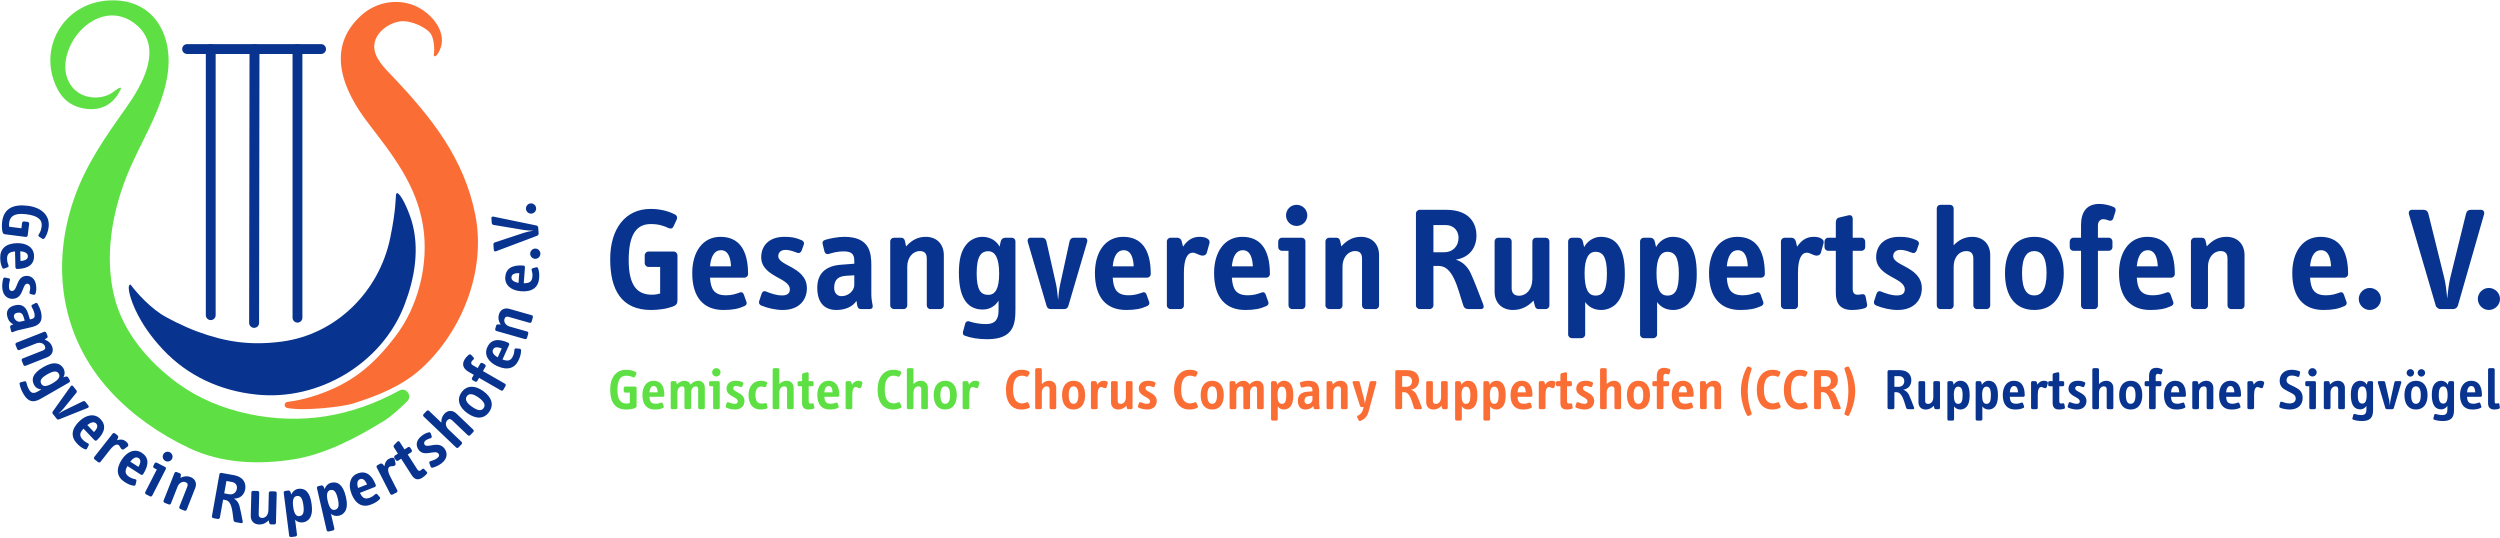 <?xml version="1.0" encoding="UTF-8"?>
<!DOCTYPE svg PUBLIC "-//W3C//DTD SVG 1.1//EN" "http://www.w3.org/Graphics/SVG/1.1/DTD/svg11.dtd">
<!-- Creator: CorelDRAW -->
<svg xmlns="http://www.w3.org/2000/svg" xml:space="preserve" width="600px" height="129px" version="1.1" style="shape-rendering:geometricPrecision; text-rendering:geometricPrecision; image-rendering:optimizeQuality; fill-rule:evenodd; clip-rule:evenodd"
viewBox="0 0 2839.23 609.66"
 xmlns:xlink="http://www.w3.org/1999/xlink"
 xmlns:xodm="http://www.corel.com/coreldraw/odm/2003">
 <defs>
  <style type="text/css">
   <![CDATA[
    .fil2 {fill:#FA6E36;fill-rule:nonzero}
    .fil1 {fill:#08338F;fill-rule:nonzero}
    .fil0 {fill:#5EE045;fill-rule:nonzero}
   ]]>
  </style>
 </defs>
 <g id="Ebene_x0020_1">
  <g id="_2717532900560">
   <path class="fil0" d="M60.7 89.84c-14.34,-43.32 16.39,-89.97 67.7,-89.84 48.39,0.12 69.02,42.23 61.68,85.95 -6.99,41.65 -31.38,75.96 -46.58,114.66 -16.57,42.18 -24.63,90.46 -13.9,135.12 9.85,40.98 39.15,75.05 72.48,99.36 46.37,33.8 111.71,46.22 167.68,37.29 29.28,-4.67 57.38,-14.75 83.35,-29.04 0.04,-0.02 0.08,-0.04 0.13,-0.07 7.8,-4.5 15.59,5.79 9.19,12.12 -9.52,9.39 -19.12,17.79 -26.35,22.22 -31.42,19.24 -66.71,38.09 -103.24,43.78 -39.48,6.15 -81.29,4.47 -117.78,-12.79 -33.69,-15.92 -64.87,-37.52 -90.06,-65.04 -55.64,-60.79 -67.55,-141.63 -40.89,-218.36 13.47,-38.75 35.49,-69.93 58.95,-103 18.49,-26.04 43.27,-69 11.03,-95.05 -33.9,-27.39 -75.45,6.41 -79.63,43.04 -2.1,18.37 7.51,35.79 26.69,39.49 8.36,1.61 18.25,0.34 25.54,-4.29 2.81,-1.78 13.23,-10.48 10.07,-3.76l0 0c-7.2,15.29 -20.84,24.58 -40.74,21.31 -21.24,-3.48 -30.3,-17.92 -35.32,-33.1z"/>
   <g>
    <path class="fil1" d="M212.53 60.93c-3.1,0 -5.61,-2.51 -5.61,-5.6 0,-3.1 2.51,-5.61 5.61,-5.61l0 11.21zm152.1 0l-152.1 0 0 -11.21 152.1 0 0 11.21zm0 -11.21c3.1,0 5.62,2.51 5.62,5.61 0,3.09 -2.52,5.6 -5.62,5.6l0 -11.21z"/>
   </g>
   <g>
    <path class="fil1" d="M233.74 55.33c0,-3.1 2.5,-5.61 5.59,-5.61 3.09,0 5.59,2.51 5.59,5.61l-11.18 0zm0 302.2l0 -302.2 11.18 0 0 302.2 -11.18 0zm11.18 0c0,3.1 -2.5,5.61 -5.59,5.61 -3.09,0 -5.59,-2.51 -5.59,-5.61l11.18 0z"/>
   </g>
   <g>
    <path class="fil1" d="M283.38 55.32c0.01,-3.1 2.54,-5.61 5.65,-5.6 3.12,0 5.64,2.52 5.64,5.62l-11.29 -0.02zm-0.44 311.01l0.44 -311.01 11.29 0.02 -0.44 311.01 -11.29 -0.02zm11.29 0.02c-0.01,3.1 -2.54,5.61 -5.65,5.6 -3.12,0 -5.64,-2.52 -5.64,-5.62l11.29 0.02z"/>
   </g>
   <g>
    <path class="fil1" d="M332.25 55.33c0,-3.1 2.5,-5.61 5.59,-5.61 3.08,0 5.59,2.51 5.59,5.61l-11.18 0zm0 305.06l0 -305.06 11.18 0 0 305.06 -11.18 0zm11.18 0c0,3.1 -2.51,5.61 -5.59,5.61 -3.09,0 -5.59,-2.51 -5.59,-5.61l11.18 0z"/>
   </g>
   <path class="fil1" d="M182.64 356.13c7.31,4.85 26.45,14.44 40.66,19.73 33.28,12.39 61.54,16.31 96.69,11.7 61.27,-8.04 110.53,-56.24 123.21,-117.85 6.87,-33.37 5.85,-45.62 6.73,-49.75 0.2,-0.91 1.25,-1.3 2,-0.75 6.02,4.34 13.59,24.72 15.33,30.46 9.75,32.15 3.66,66.32 -8.07,96.67 -25.52,66.06 -96.95,108.78 -167.83,101.4 -41.03,-4.27 -78.1,-21.06 -106.38,-51.24 -12.9,-13.76 -23.67,-28.64 -31.57,-45.82 -4.45,-9.68 -9.79,-25.68 -5.77,-27.84 0.25,-0.14 0.55,-0.08 0.72,0.14 2,2.66 16.31,21.24 34.28,33.15z"/>
   <path class="fil1" d="M6 265.73l23.21 2.95c1.08,0.14 2.11,-0.66 2.25,-1.73l1.66 -13.11c0.14,-1.07 -0.66,-2.1 -1.74,-2.24l-4.06 -0.52c-1.07,-0.13 -2.1,0.67 -2.24,1.74l-0.77 6.05 -13.87 -1.76c-0.22,-1.35 -0.26,-2.83 -0.07,-4.37 0.97,-7.58 6.14,-11.52 19.55,-9.81 13.33,1.69 18.34,6.38 17.38,13.88 -0.53,4.22 -1.77,6.63 -3.34,9.16 -0.59,1.01 -0.4,1.97 0.61,2.56l3.39 2.15c0.93,0.58 2.05,0.41 2.72,-0.59 2.28,-3.22 3.91,-7.52 4.53,-12.35 1.68,-13.25 -7.75,-22.39 -23.53,-24.4 -15.94,-2.02 -27.25,2.46 -29.22,17.93 -0.53,4.22 -0.37,8.44 0.34,11.49 0.5,2.16 1.28,2.73 3.2,2.97zm13.5 39.38c13.2,-0.34 19.4,-5.67 19.17,-15.01 -0.23,-9.19 -8.1,-14.63 -19.45,-14.34 -12.97,0.32 -19.22,6.66 -18.96,16.85 0.12,4.87 0.81,7.86 2.28,10.92 0.41,0.91 1.2,1.51 2.27,1.1l3.67 -1.41c0.92,-0.33 1.68,-0.97 1.18,-2.19 -0.82,-2.14 -1.57,-4.21 -1.65,-7.22 -0.16,-6.49 3.27,-8.12 9.06,-8.65l0.45 18.07c0.03,1.08 0.9,1.9 1.98,1.88zm3.79 -9.06l-0.28 -11.04c5.34,0.33 8.55,2.18 8.64,5.5 0.1,4.01 -4.04,5.2 -8.36,5.54zm-7.63 42.84c6.05,-0.77 8.46,-5.67 10.16,-10.09 1.34,-3.51 2.42,-6.69 4.64,-6.97 1.84,-0.23 3.45,0.81 3.77,3.34 0.32,2.52 -0.4,4.8 -0.74,6.4 -0.26,1.04 0.47,1.88 1.59,2.13l3.2 0.68c1.05,0.26 1.88,-0.55 2.14,-1.59 0.91,-3.23 1.03,-5.35 0.55,-9.1 -0.99,-7.82 -6.05,-11.46 -12.18,-10.68 -5.21,0.66 -7.46,5 -9.12,9.1 -1.53,3.85 -2.77,7.59 -5.68,7.96 -2.07,0.27 -3.37,-0.81 -3.73,-3.65 -0.37,-2.91 0.26,-5.87 0.99,-8.69 0.32,-1.21 -0.39,-1.89 -1.59,-2.13l-3.91 -0.75c-1.03,-0.18 -1.83,0.31 -2.15,1.44 -0.91,3.31 -1.37,7.65 -0.89,11.4 1.14,8.97 7.2,11.93 12.95,11.2zm-0.86 37.82l2.1 -0.88c2.02,-0.86 4.14,-1.27 5.8,-1.66l12.34 -2.84c6.39,-1.48 14.59,-4.09 11.55,-17.25 -0.74,-3.24 -2.56,-7.34 -3.85,-9.5 -0.64,-1.04 -1.4,-1.26 -2.54,-0.68l-3.48 1.75c-0.92,0.45 -1.32,1.5 -0.66,2.61 1.05,1.82 2.33,4.3 2.98,7.08 0.99,4.29 -0.15,5.9 -3.61,6.7l-1.43 0.33 -2.11 -6.73c-2.47,-7.98 -7.53,-11.02 -14.61,-9.38 -7,1.61 -10.63,5.78 -9.1,12.4 1.02,4.44 3.49,7.91 7.04,9.23l-2.24 0.92c-1.23,0.52 -1.69,1.26 -1.43,2.39l1 4.36c0.28,1.21 1.1,1.65 2.25,1.15zm8.21 -11.8c-2.55,0.59 -6.26,-1.41 -7.15,-5.25 -0.42,-1.8 0.34,-4.04 3.42,-4.75 4.52,-1.04 6.5,1.04 7.65,4.97l1.13 3.86 -5.05 1.17zm6.07 50.12l24.57 -9.69c5.39,-2.12 7.62,-6.99 5.5,-12.38 -1.47,-3.73 -4.17,-6.15 -8.47,-7.78l2.43 -1.62c0.85,-0.59 1.27,-1.42 0.85,-2.5l-1.36 -3.44c-0.4,-1.01 -1.53,-1.56 -2.53,-1.16l-31.33 12.35c-1.01,0.39 -1.46,1.57 -1.06,2.57l1.84 4.67c0.4,1.01 1.5,1.49 2.51,1.09l18.96 -7.48c4.39,-1.73 8.67,-0.34 10.06,3.18 0.99,2.51 -0.11,3.94 -2.41,4.85l-22.85 9.01c-1,0.39 -1.48,1.5 -1.08,2.5l1.87 4.74c0.39,1.01 1.49,1.49 2.5,1.09zm18.54 36.7l30.87 -17.74c0.94,-0.54 1.25,-1.7 0.71,-2.64l-1.69 -2.95c-0.58,-1 -1.75,-1.49 -2.87,-1.11l-2.72 0.85c1.97,-3.09 1.95,-7 -0.02,-10.41 -1.69,-2.95 -4.63,-4.64 -7.08,-5.19 -4.8,-1.07 -9.86,0.67 -15.48,3.91 -12.99,7.47 -13.89,14.58 -10.46,20.54 1.92,3.34 5.26,4.81 8.2,4.81l-4.49 2.58c-3.95,2.27 -7.03,2.18 -9.53,-2.18 -1.54,-2.68 -2.66,-5.86 -3.15,-8.26 -0.2,-1.13 -1.16,-1.55 -2.08,-1.29l-4.26 1.11c-0.92,0.26 -1.54,0.89 -1.35,1.84 0.59,3.5 2.05,7.29 4.33,11.24 7,12.18 14.51,8.67 21.07,4.89zm11.93 -16.74c-6.89,3.96 -10.71,3.84 -12.55,0.62 -1.97,-3.41 -0.84,-6.56 6.66,-10.87 3.89,-2.23 6.77,-3.26 8.85,-3.21 1.86,-0.01 3.33,0.84 4.37,2.65 1.81,3.15 -0.3,6.76 -7.33,10.81zm39.89 27.96c1.44,-0.55 1.69,-1.73 1.03,-2.58l-3.49 -4.43c-0.67,-0.85 -1.8,-1.04 -2.79,-0.56l-21.2 10.28c-2.22,1.05 -4.67,2.68 -6.81,4.08 1.81,-1.82 4.09,-3.91 5.57,-5.66l14.9 -18.29c0.71,-0.85 0.79,-2 0.12,-2.85l-3.82 -4.85c-0.67,-0.85 -1.81,-0.94 -2.74,0.38l-20.17 28.33c-0.72,0.96 -0.73,1.95 -0.02,2.86l4.35 5.52c0.71,0.92 1.68,1.14 2.78,0.67l32.29 -12.9zm10.59 36.63c9.56,-9.12 10.57,-17.23 4.13,-24 -6.35,-6.65 -15.83,-5.4 -24.04,2.43 -9.39,8.96 -9.77,17.85 -2.73,25.23 3.35,3.52 5.88,5.28 9.02,6.55 0.92,0.41 1.9,0.32 2.42,-0.7l1.77 -3.51c0.46,-0.87 0.59,-1.85 -0.59,-2.42 -2.06,-1.03 -4,-2.06 -6.08,-4.24 -4.47,-4.7 -3.02,-8.21 0.9,-12.49l12.47 13.08c0.75,0.78 1.95,0.81 2.73,0.07zm-3.27 -9.26l-7.62 -7.99c4.17,-3.35 7.8,-4.13 10.09,-1.73 2.77,2.91 0.5,6.57 -2.47,9.72zm38.12 16.42c0.91,-0.66 1.16,-1.73 0.38,-3.23 -0.43,-0.83 -1.2,-1.73 -2.41,-2.68 -3.1,-2.44 -6.45,-2.42 -10,-1.28l1.22 -2.68c0.48,-0.99 0.17,-2.22 -0.68,-2.89l-2.73 -2.14c-0.85,-0.67 -2.1,-0.58 -2.77,0.27l-20.81 26.48c-0.67,0.85 -0.46,2.09 0.39,2.76l3.94 3.1c0.85,0.67 2.05,0.53 2.72,-0.32l10.54 -13.42c4.73,-6.02 8.1,-7.19 10.29,-5.47 1.22,0.95 1.57,3 2.99,4.31 0.62,0.59 1.82,0.94 2.78,0.22l4.15 -3.03zm17.73 31.32c7.13,-11.12 6.19,-19.25 -1.68,-24.29 -7.73,-4.96 -16.65,-1.5 -22.78,8.06 -7,10.92 -5.26,19.65 3.33,25.15 4.09,2.63 6.96,3.73 10.31,4.23 0.99,0.18 1.93,-0.14 2.19,-1.26l0.89 -3.83c0.24,-0.95 0.14,-1.93 -1.15,-2.21 -2.24,-0.51 -4.37,-1.05 -6.91,-2.68 -5.46,-3.5 -4.88,-7.26 -2.08,-12.34l15.21 9.75c0.91,0.58 2.09,0.33 2.67,-0.58zm-5.37 -8.22l-9.3 -5.96c3.27,-4.24 6.6,-5.86 9.4,-4.07 3.38,2.17 2.04,6.26 -0.1,10.03zm38.14 -9.09c1.41,-2.74 0.27,-6.11 -2.48,-7.51 -2.75,-1.41 -6.08,-0.34 -7.49,2.41 -1.4,2.75 -0.33,6.08 2.42,7.48 2.75,1.41 6.14,0.37 7.55,-2.38zm-22.47 41.68l15.35 -29.97c0.49,-0.96 0.12,-2.1 -0.84,-2.59l-9.28 -4.76c-0.96,-0.49 -2.14,-0.05 -2.64,0.91l-1.33 2.61c-0.5,0.96 -0.13,2.11 0.83,2.6l3.1 1.58 -13.1 25.58c-0.49,0.96 -0.12,2.1 0.84,2.59l4.47 2.29c0.96,0.5 2.1,0.13 2.6,-0.84zm39.12 16.01l9.69 -24.57c2.12,-5.39 0.09,-10.34 -5.3,-12.47 -3.73,-1.47 -7.35,-1.15 -11.47,0.88l0.48 -2.89c0.15,-1.02 -0.17,-1.89 -1.25,-2.31l-3.45 -1.36c-1,-0.4 -2.18,0.05 -2.57,1.06l-12.36 31.32c-0.39,1.01 0.16,2.14 1.16,2.54l4.67 1.84c1.01,0.39 2.11,-0.09 2.51,-1.09l7.48 -18.97c1.73,-4.38 5.66,-6.57 9.18,-5.18 2.51,0.99 2.81,2.77 1.9,5.07l-9.01 22.85c-0.39,1 0.09,2.1 1.09,2.5l4.74 1.87c1.01,0.4 2.11,-0.08 2.51,-1.09zm63.53 12.84c-0.98,-5.04 -2.68,-13.97 -3.64,-17.36 -1.02,-3.55 -3.35,-6.72 -6.41,-8.05 0.15,0.03 0.39,-0.01 0.63,-0.04 6.85,-0.11 11.21,-4.35 12.33,-10.59 0.93,-5.24 -0.29,-13.78 -13.36,-16.11l-13.61 -2.43c-1.07,-0.19 -2.14,0.56 -2.32,1.54l-8.5 47.6c-0.17,0.99 0.57,2.06 1.64,2.25l5.09 0.91c1.07,0.19 2.14,-0.56 2.32,-1.55l3.65 -20.45 2.59 0.46c3.95,0.71 5.71,4.01 6.84,7.81 1.32,4.48 1.65,10.11 2.37,14.86 0.24,1.69 1.16,2.25 2.46,2.48l6.08 1.09c1.82,0.32 2.17,-0.71 1.84,-2.42zm-6.57 -36.55c-0.77,4.33 -4.16,7.02 -8.95,6.16l-5.4 -0.96 2.52 -14.06 6.23 1.11c4.71,0.84 6.17,4.55 5.6,7.75zm44.41 38.6l0.85 -33.66c0.03,-1.08 -0.8,-1.95 -1.88,-1.98l-5.1 -0.13c-1.08,-0.02 -1.95,0.81 -1.98,1.89l-0.49 19.68c-0.14,5.49 -3.32,8.8 -7.25,8.71 -2.55,-0.07 -3.83,-1.57 -3.77,-3.96l0.63 -24.71c0.03,-1.08 -0.8,-1.95 -1.88,-1.98l-5.1 -0.13c-1.08,-0.02 -1.95,0.8 -1.98,1.88l-0.67 26.41c-0.15,6.02 3.7,9.75 9.41,9.89 4.79,0.13 8.24,-1.95 10.94,-4.66l0.62 2.79c0.21,1.01 0.81,1.72 1.89,1.75l3.78 0.1c1.08,0.02 1.95,-0.8 1.98,-1.89zm40.56 -20.71c-0.99,-7.82 -2.94,-12.16 -5.63,-14.94 -2.69,-2.77 -6.11,-3.35 -9.41,-2.93 -3.75,0.48 -6.82,3.28 -7.97,6.46l-1.07 -2.9c-0.46,-1.18 -1.47,-1.76 -2.62,-1.61l-3.29 0.42c-1.08,0.14 -1.89,1.1 -1.75,2.17l6.17 48.57c0.14,1.08 1.16,1.8 2.24,1.66l4.9 -0.62c1.07,-0.13 1.88,-1.09 1.75,-2.17l-2.15 -16.93c2.07,2.23 4.96,3.57 8.95,3.07 3.29,-0.42 5.86,-2.3 7.33,-4.2 2.93,-3.88 3.36,-9.7 2.55,-16.05zm-9.39 0.8c1.03,8.12 -0.14,11.77 -4.51,12.33 -3.91,0.49 -6.14,-2.96 -7.16,-11 -0.98,-7.74 0.73,-11.39 4.26,-11.83 1.91,-0.25 3.46,0.26 4.66,1.74 1.21,1.56 2.17,4.24 2.75,8.76zm48.31 -9.3c-1.78,-7.67 -4.15,-11.8 -7.11,-14.29 -2.95,-2.49 -6.41,-2.72 -9.65,-1.97 -3.68,0.85 -6.46,3.94 -7.29,7.23l-1.35 -2.78c-0.58,-1.14 -1.64,-1.61 -2.77,-1.35l-3.23 0.75c-1.06,0.24 -1.77,1.28 -1.53,2.33l11.02 47.72c0.24,1.05 1.33,1.67 2.39,1.42l4.81 -1.11c1.06,-0.24 1.77,-1.28 1.53,-2.33l-3.84 -16.63c2.28,2.01 5.3,3.06 9.21,2.15 3.24,-0.74 5.6,-2.87 6.87,-4.91 2.53,-4.15 2.38,-9.98 0.94,-16.23zm-9.27 1.74c1.84,7.98 1.04,11.73 -3.25,12.72 -3.84,0.89 -6.4,-2.32 -8.22,-10.23 -1.76,-7.6 -0.42,-11.39 3.05,-12.19 1.88,-0.44 3.46,-0.09 4.81,1.26 1.36,1.43 2.58,4 3.61,8.44zm43.09 -15.66c-4.84,-12.29 -11.98,-16.28 -20.67,-12.86 -8.55,3.38 -10.96,12.63 -6.8,23.19 4.76,12.07 12.86,15.77 22.34,12.03 4.53,-1.79 7.11,-3.47 9.47,-5.89 0.72,-0.7 1.01,-1.65 0.26,-2.51l-2.59 -2.97c-0.62,-0.75 -1.48,-1.24 -2.46,-0.35 -1.73,1.51 -3.41,2.92 -6.22,4.02 -6.03,2.38 -8.74,-0.28 -11.23,-5.53l16.82 -6.63c1,-0.4 1.48,-1.5 1.08,-2.5zm-9.8 -0.45l-10.28 4.05c-1.52,-5.13 -0.89,-8.78 2.2,-10 3.74,-1.47 6.27,2.01 8.08,5.95zm31.33 -28.59c-0.22,-1.11 -1.09,-1.79 -2.78,-1.7 -0.93,0.04 -2.07,0.36 -3.45,1.07 -3.5,1.79 -4.89,4.84 -5.34,8.54l-1.92 -2.22c-0.7,-0.86 -1.94,-1.09 -2.9,-0.6l-3.1 1.59c-0.96,0.49 -1.4,1.67 -0.91,2.63l15.35 29.97c0.5,0.97 1.71,1.3 2.67,0.81l4.47 -2.29c0.96,-0.5 1.33,-1.64 0.84,-2.6l-7.78 -15.19c-3.49,-6.81 -3.14,-10.37 -0.67,-11.64 1.38,-0.7 3.39,-0.17 5.17,-0.91 0.8,-0.32 1.62,-1.26 1.36,-2.43l-1.01 -5.03zm36.43 14.27l-2.81 -2.97c-0.82,-0.85 -1.68,-0.76 -2.47,0.02 -0.43,0.46 -1.17,1.03 -1.76,1.4 -1.3,0.84 -2.58,0.56 -3.7,-1.2l-10.84 -16.9 3.9 -2.5c0.91,-0.59 1.17,-1.76 0.58,-2.67l-1.58 -2.47c-0.58,-0.91 -1.8,-1.23 -2.71,-0.65l-3.9 2.5 -5.29 -8.26c-0.88,-1.36 -1.97,-1.49 -3.06,-0.33l-3.47 3.6c-0.88,0.93 -0.62,2.05 0.09,3.15l4.25 6.64 -3.38 2.16c-0.91,0.59 -1.12,1.83 -0.54,2.74l1.58 2.47c0.59,0.91 1.76,1.16 2.67,0.58l3.38 -2.17 12.01 18.73c3.04,4.74 6.87,6.14 12.01,2.85 2.01,-1.29 3.95,-3 5.02,-4.33 0.68,-0.8 0.7,-1.63 0.02,-2.39zm19.98 -26.66c-3.77,-4.8 -9.22,-4.35 -13.88,-3.54 -3.71,0.66 -6.98,1.37 -8.37,-0.39 -1.14,-1.46 -1.08,-3.38 0.93,-4.95 2,-1.58 4.32,-2.13 5.87,-2.65 1.03,-0.32 1.37,-1.38 1.01,-2.47l-1.06 -3.1c-0.32,-1.02 -1.44,-1.32 -2.46,-1.01 -3.24,0.88 -5.12,1.87 -8.1,4.2 -6.19,4.87 -6.72,11.08 -2.9,15.94 3.25,4.13 8.12,3.83 12.49,3.14 4.1,-0.66 7.94,-1.52 9.76,0.79 1.28,1.64 1.03,3.31 -1.22,5.08 -2.31,1.81 -5.17,2.79 -7.97,3.61 -1.19,0.35 -1.42,1.31 -1.01,2.46l1.37 3.74c0.38,0.98 1.21,1.41 2.34,1.11 3.3,-0.93 7.26,-2.76 10.24,-5.1 7.1,-5.58 6.53,-12.31 2.96,-16.86zm32.77 -21.29l-19.11 -18.23c-4.2,-4 -9.55,-3.98 -13.55,0.21 -2.77,2.91 -3.72,6.59 -3.47,10.14l-14.03 -13.38c-0.78,-0.75 -1.98,-0.72 -2.73,0.06l-3.46 3.64c-0.75,0.78 -0.72,1.98 0.06,2.73l36.9 35.17c0.78,0.75 1.98,0.72 2.72,-0.06l3.47 -3.64c0.75,-0.78 0.72,-1.98 -0.07,-2.73l-14.75 -14.07c-3.52,-3.35 -3.96,-7.71 -1.34,-10.45 1.86,-1.96 3.67,-1.62 5.46,0.09l17.78 16.94c0.78,0.75 1.98,0.72 2.73,-0.06l3.46 -3.63c0.75,-0.79 0.72,-1.99 -0.07,-2.73zm11.31 -43.79c-9.56,-6.81 -18.83,-6.57 -24.56,1.48 -5.73,8.06 -2.91,16.89 6.66,23.69 9.82,6.98 18.87,6.79 24.69,-1.4 5.82,-8.18 2.78,-16.97 -6.79,-23.77zm-5.3 7.32c7.37,5.23 7.92,9.13 5.81,12.09 -2.1,2.95 -5.92,3.65 -13.28,-1.58 -7.18,-5.11 -7.83,-8.98 -5.73,-11.94 2.11,-2.96 6.03,-3.68 13.2,1.43zm-8.23 -48.23c-0.71,-0.77 -1.59,-1.09 -2.53,-0.39 -1.7,1.25 -3.8,3.35 -5.14,5.69 -3.35,5.82 -1.13,10.49 4.82,13.91l5.76 3.31 -2 3.48c-0.54,0.94 -0.16,2.14 0.78,2.68l2.54 1.46c0.94,0.54 2.1,0.23 2.64,-0.71l2 -3.48 24.91 14.32c0.94,0.54 2.1,0.23 2.63,-0.71l2.51 -4.35c0.54,-0.94 0.22,-2.1 -0.71,-2.64l-24.91 -14.32 2.85 -4.96c0.54,-0.93 0.22,-2.09 -0.71,-2.63l-2.55 -1.46c-0.94,-0.54 -2.16,-0.27 -2.7,0.67l-2.85 4.95 -5.62 -3.23c-1.74,-1 -2.2,-2.69 -1.43,-4.03 0.5,-0.87 1.45,-1.75 2.1,-2.26 0.8,-0.61 0.9,-1.72 0.25,-2.45l-2.64 -2.85zm41.98 -13.95c-12.04,-5.44 -19.94,-3.33 -23.79,5.19 -3.78,8.37 0.93,16.69 11.28,21.37 11.82,5.34 20.21,2.35 24.41,-6.94 2,-4.43 2.68,-7.43 2.68,-10.82 0.03,-1 -0.42,-1.88 -1.56,-1.98l-3.92 -0.33c-0.97,-0.1 -1.93,0.15 -2.02,1.46 -0.18,2.29 -0.41,4.48 -1.65,7.22 -2.67,5.92 -6.48,5.89 -11.91,3.86l7.44 -16.47c0.45,-0.99 0.02,-2.11 -0.96,-2.56zm-7.35 6.51l-4.55 10.07c-4.67,-2.62 -6.76,-5.68 -5.39,-8.71 1.66,-3.66 5.9,-2.93 9.94,-1.36zm34.03 -37.75l-25.41 -7.22c-5.57,-1.58 -10.3,0.93 -11.88,6.51 -1.1,3.86 -0.42,7.42 2,11.32l-2.92 -0.18c-1.03,-0.06 -1.86,0.35 -2.18,1.46l-1.01 3.57c-0.3,1.04 0.27,2.16 1.31,2.46l32.39 9.2c1.04,0.29 2.11,-0.37 2.4,-1.41l1.38 -4.83c0.29,-1.04 -0.29,-2.09 -1.33,-2.38l-19.62 -5.57c-4.53,-1.29 -7.09,-4.99 -6.06,-8.63 0.74,-2.6 2.48,-3.07 4.86,-2.39l23.62 6.71c1.04,0.29 2.09,-0.29 2.39,-1.33l1.39 -4.91c0.29,-1.04 -0.29,-2.09 -1.33,-2.38zm-9.44 -56.4c-13.17,-1.01 -19.88,3.67 -20.59,12.99 -0.7,9.17 6.58,15.37 17.9,16.23 12.94,0.99 19.8,-4.69 20.57,-14.85 0.37,-4.85 -0.02,-7.9 -1.17,-11.09 -0.32,-0.95 -1.04,-1.63 -2.15,-1.32l-3.79 1.02c-0.95,0.24 -1.77,0.8 -1.4,2.07 0.61,2.21 1.14,4.34 0.91,7.35 -0.49,6.47 -4.07,7.74 -9.88,7.69l1.37 -18.02c0.09,-1.08 -0.7,-1.99 -1.77,-2.07zm-4.69 8.62l-0.84 11.02c-5.27,-0.87 -8.28,-3.03 -8.03,-6.35 0.3,-4 4.54,-4.76 8.87,-4.67zm18.35 -27.91c-3.16,-0.08 -5.86,2.55 -5.94,5.72 -0.08,3.16 2.48,5.86 5.65,5.94 3.16,0.08 5.85,-2.48 5.93,-5.65 0.08,-3.16 -2.47,-5.93 -5.64,-6.01zm-47.75 -36.29c-1.26,-0.29 -2.36,0.49 -2.26,1.8l0.4 5.31c0.11,1.39 0.94,2.17 2.35,2.38l34.12 5.69c2.91,0.48 7.11,0.7 11.06,0.79 -3.98,0.61 -8.1,1.46 -10.81,2.37l-32.95 10.87c-1.36,0.41 -1.98,1.39 -1.88,2.7l0.46 6.08c0.1,1.31 1.3,1.84 2.5,1.36l46.76 -17.65c1.05,-0.39 1.74,-1.61 1.65,-2.69l-0.5 -6.62c-0.08,-1.08 -0.93,-2.1 -2.03,-2.32l-48.87 -10.07zm41.76 -14.95c-3.12,0.55 -5.23,3.68 -4.67,6.79 0.55,3.12 3.6,5.24 6.72,4.69 3.12,-0.56 5.24,-3.61 4.68,-6.72 -0.55,-3.12 -3.61,-5.32 -6.73,-4.76z"/>
   <path class="fil2" d="M539.81 243.65c-12.77,-64.35 -50.02,-110.96 -93.96,-157.18 -8.52,-8.96 -21.25,-21.08 -20.82,-34.6 0.46,-14.94 16.39,-26.49 30.03,-28.04 11.91,-1.36 30.4,7.33 34.74,15.11 3.01,5.4 4.02,16.42 2.86,23.01 -0.24,1.34 1.42,2.15 2.38,1.2 1.78,-1.77 3.25,-3.96 3.89,-5.64l0 0c10.59,-20.78 -8.93,-42.91 -26.72,-50.93 -20.73,-9.34 -45.31,-4.65 -62.01,10.53 -41.04,37.31 -20.57,85.18 7.99,122.38 27.9,36.35 54.73,69.93 62.22,116.51 6.91,43 -5.21,91.58 -31.62,125.99 -20.32,26.48 -41.48,46.96 -74.93,60.97 -21.08,8.84 -37.74,11.92 -47.52,13.12 -3.9,0.47 -4.12,6.03 -0.28,6.82 19.28,3.96 63.69,-1.5 74.19,-4.79 28.22,-8.82 56.98,-20.24 79,-40.58 46.23,-42.7 72.93,-111.51 60.56,-173.88z"/>
  </g>
  <g id="_2717532902960">
   <path class="fil1" d="M769.39 340.14l0 -50.54c0,-2.34 -2,-4.34 -4.33,-4.34l-28.53 0c-2.33,0 -4.34,2 -4.34,4.34l0 8.84c0,2.33 2.01,4.34 4.34,4.34l13.18 0 0 30.19c-2.84,0.83 -6.01,1.33 -9.34,1.33 -16.52,0 -26.36,-10.01 -26.36,-39.2 0,-29.02 8.68,-41.03 25.02,-41.03 9.18,0 14.68,2 20.52,4.67 2.34,1 4.34,0.33 5.34,-2.01l3.67 -7.84c1,-2.16 0.33,-4.5 -2,-5.67 -7.51,-4 -17.18,-6.34 -27.69,-6.34 -28.86,0 -45.88,22.69 -45.88,57.05 0,34.7 12.68,57.72 46.38,57.72 9.17,0 18.18,-1.5 24.52,-3.84 4.5,-1.66 5.5,-3.5 5.5,-7.67z"/>
   <path id="_1" class="fil1" d="M849.57 310.78c0,-28.52 -11.18,-42.2 -31.37,-42.2 -19.85,0 -32.02,16.68 -32.02,41.2 0,28.03 13.34,41.87 35.36,41.87 10.51,0 17.02,-1.33 23.69,-4.34 2,-0.83 3.33,-2.5 2.5,-4.83l-2.84 -8.01c-0.66,-2 -2,-3.67 -4.67,-2.67 -4.67,1.67 -9.17,3.17 -15.68,3.17 -14.01,0 -17.35,-7.51 -18.18,-20.02l39.03 0c2.34,0 4.18,-1.83 4.18,-4.17zm-19.36 -8.67l-23.85 0c1,-11.51 5.17,-18.35 12.34,-18.35 8.68,0 11.01,9.01 11.51,18.35z"/>
   <path id="_2" class="fil1" d="M916.39 326.96c0,-13.18 -9.84,-19.68 -18.85,-24.52 -7.17,-3.84 -13.68,-7 -13.68,-11.84 0,-4.01 2.67,-7.18 8.18,-7.18 5.5,0 10.17,2.17 13.51,3.34 2.17,0.84 4.17,-0.5 5,-2.84l2.34 -6.67c0.83,-2.17 -0.67,-4.17 -2.84,-5 -6.67,-2.84 -11.17,-3.67 -19.35,-3.67 -17.01,0 -26.19,9.84 -26.19,23.19 0,11.34 8.68,17.34 17.02,22.01 7.84,4.34 15.51,8.01 15.51,14.35 0,4.5 -2.67,7.01 -8.84,7.01 -6.34,0 -12.51,-2.17 -18.35,-4.51 -2.5,-1 -4.17,0.34 -5,2.84l-2.67 8.17c-0.67,2.17 0.16,4.01 2.5,5.01 6.84,2.83 16.01,5 24.19,5 19.51,0 27.52,-12.18 27.52,-24.69z"/>
   <path id="_3" class="fil1" d="M991.06 346.48l-0.84 -4.84c-0.83,-4.67 -0.66,-9.34 -0.66,-13.01l0 -27.36c0,-14.18 -1.51,-32.69 -30.7,-32.69 -7.17,0 -16.68,1.83 -21.85,3.5 -2.5,0.84 -3.34,2.34 -2.67,5.01l2 8.17c0.5,2.17 2.5,3.5 5.17,2.67 4.34,-1.34 10.18,-2.84 16.35,-2.84 9.51,0 12.35,3.17 12.35,10.85l0 3.17 -15.18 1.16c-18.02,1.34 -26.86,10.51 -26.86,26.19 0,15.52 7,25.19 21.68,25.19 9.85,0 18.35,-3.5 22.86,-10.34l0.83 5.17c0.5,2.84 1.84,4.17 4.34,4.17l9.67 0c2.67,0 4.01,-1.5 3.51,-4.17zm-20.85 -23.02c0,5.67 -6.01,12.51 -14.52,12.51 -4,0 -8.34,-2.67 -8.34,-9.51 0,-10.01 5.34,-13.18 14.18,-13.68l8.68 -0.5 0 11.18z"/>
   <path id="_4" class="fil1" d="M1071.9 346.48l0 -57.05c0,-12.51 -8.01,-20.85 -20.52,-20.85 -8.68,0 -15.68,3.5 -22.36,10.84l-1.33 -6.17c-0.5,-2.17 -1.84,-3.67 -4.34,-3.67l-8 0c-2.34,0 -4.34,1.83 -4.34,4.17l0 72.73c0,2.34 2,4.17 4.34,4.17l10.84 0c2.33,0 4.17,-1.83 4.17,-4.17l0 -44.04c0,-10.17 6.17,-17.68 14.34,-17.68 5.84,0 7.84,3.34 7.84,8.67l0 53.05c0,2.34 1.84,4.17 4.18,4.17l11.01 0c2.33,0 4.17,-1.83 4.17,-4.17z"/>
   <path id="_5" class="fil1" d="M1153.23 350.65l0 -76.9c0,-2.34 -1.83,-4.17 -4.17,-4.17l-7.34 0c-2.5,0 -4.67,1.67 -5.17,4.17l-1.33 6c-3.67,-7 -11.01,-11.17 -19.52,-11.17 -7.34,0 -13.68,3.67 -17.35,7.67 -7.17,7.84 -9.34,19.19 -9.34,33.2 0,32.36 12.34,41.7 27.19,41.7 8.34,0 14.68,-4.67 17.85,-10.17l0 11.17c0,9.84 -3.5,15.52 -14.35,15.52 -6.67,0 -13.84,-1.34 -18.85,-3.01 -2.33,-0.83 -4.17,0.5 -4.67,2.51l-2.5 9.17c-0.5,2 0,3.84 2,4.5 7.18,2.67 15.85,4.01 25.69,4.01 30.36,0 31.86,-17.85 31.86,-34.2zm-18.51 -40.37c0,17.18 -4.34,24.19 -12.35,24.19 -8.5,0 -13.17,-5.51 -13.17,-24.19 0,-9.67 1.16,-16.18 3.5,-20.02 2,-3.5 5.17,-5.33 9.67,-5.33 7.84,0 12.35,7.84 12.35,25.35z"/>
   <path id="_6" class="fil1" d="M1234.57 274.75c1,-3.17 -0.66,-5.17 -3,-5.17l-12.18 0c-2.33,0 -4.17,1.67 -4.67,4l-10.84 49.71c-1.17,5.17 -1.67,11.51 -2.17,17.02 -0.67,-5.51 -1.17,-12.18 -2.17,-17.02l-11.17 -49.71c-0.51,-2.33 -2.34,-4 -4.68,-4l-13.34 0c-2.34,0 -4,1.83 -3,5.17l21.18 72.06c0.67,2.51 2.34,3.84 4.84,3.84l15.18 0c2.5,0 4.17,-1.33 4.84,-3.84l21.18 -72.06z"/>
   <path id="_7" class="fil1" d="M1306.9 310.78c0,-28.52 -11.17,-42.2 -31.36,-42.2 -19.85,0 -32.03,16.68 -32.03,41.2 0,28.03 13.35,41.87 35.37,41.87 10.51,0 17.01,-1.33 23.69,-4.34 2,-0.83 3.33,-2.5 2.5,-4.83l-2.84 -8.01c-0.66,-2 -2,-3.67 -4.67,-2.67 -4.67,1.67 -9.17,3.17 -15.68,3.17 -14.01,0 -17.35,-7.51 -18.18,-20.02l39.03 0c2.34,0 4.17,-1.83 4.17,-4.17zm-19.35 -8.67l-23.85 0c1,-11.51 5.17,-18.35 12.34,-18.35 8.68,0 11.01,9.01 11.51,18.35z"/>
   <path id="_8" class="fil1" d="M1373.56 275.92c0.67,-2.34 -0.33,-4.51 -3.67,-6.01 -1.83,-0.83 -4.33,-1.33 -7.67,-1.33 -8.51,0 -14.18,4.5 -18.68,11.17l-1.51 -6.17c-0.5,-2.33 -2.66,-4 -5,-4l-7.51 0c-2.33,0 -4.33,1.83 -4.33,4.17l0 72.73c0,2.34 2,4.17 4.33,4.17l10.85 0c2.33,0 4.17,-1.83 4.17,-4.17l0 -36.87c0,-16.51 4.17,-23.02 10.17,-23.02 3.34,0 6.67,3.01 10.85,3.34 1.83,0.17 4.33,-0.83 5,-3.34l3 -10.67z"/>
   <path id="_9" class="fil1" d="M1442.22 310.78c0,-28.52 -11.17,-42.2 -31.36,-42.2 -19.85,0 -32.03,16.68 -32.03,41.2 0,28.03 13.35,41.87 35.37,41.87 10.51,0 17.01,-1.33 23.69,-4.34 2,-0.83 3.33,-2.5 2.5,-4.83l-2.84 -8.01c-0.67,-2 -2,-3.67 -4.67,-2.67 -4.67,1.67 -9.17,3.17 -15.68,3.17 -14.01,0 -17.35,-7.51 -18.18,-20.02l39.03 0c2.34,0 4.17,-1.83 4.17,-4.17zm-19.35 -8.67l-23.85 0c1,-11.51 5.17,-18.35 12.34,-18.35 8.68,0 11.01,9.01 11.51,18.35z"/>
   <path id="_10" class="fil1" d="M1484.69 244.22c0,-6.67 -5.5,-12.01 -12.17,-12.01 -6.68,0 -12.01,5.34 -12.01,12.01 0,6.68 5.33,12.01 12.01,12.01 6.67,0 12.17,-5.33 12.17,-12.01zm-2.16 102.26l0 -72.73c0,-2.34 -1.84,-4.17 -4.18,-4.17l-22.51 0c-2.34,0 -4.18,2 -4.18,4.34l0 6.34c0,2.33 1.84,4.17 4.18,4.17l7.5 0 0 62.05c0,2.34 1.84,4.17 4.17,4.17l10.84 0c2.34,0 4.18,-1.83 4.18,-4.17z"/>
   <path id="_11" class="fil1" d="M1566.2 346.48l0 -57.05c0,-12.51 -8.01,-20.85 -20.52,-20.85 -8.67,0 -15.68,3.5 -22.35,10.84l-1.34 -6.17c-0.5,-2.17 -1.83,-3.67 -4.33,-3.67l-8.01 0c-2.34,0 -4.34,1.83 -4.34,4.17l0 72.73c0,2.34 2,4.17 4.34,4.17l10.84 0c2.34,0 4.17,-1.83 4.17,-4.17l0 -44.04c0,-10.17 6.17,-17.68 14.35,-17.68 5.84,0 7.84,3.34 7.84,8.67l0 53.05c0,2.34 1.83,4.17 4.17,4.17l11.01 0c2.33,0 4.17,-1.83 4.17,-4.17z"/>
   <path id="_12" class="fil1" d="M2821.11 243.06c0.83,-2.67 -0.67,-5.18 -3.5,-5.18l-11.51 0c-3.01,0 -4.84,1.67 -5.51,4.68l-17.85 72.56c-1.5,6.17 -2.67,15.18 -3.5,23.69 -0.67,-8.68 -1.83,-17.69 -3.34,-23.69l-18.01 -72.73c-0.67,-3 -2.67,-4.51 -5.51,-4.51l-13.18 0c-2.83,0 -4.17,2.51 -3.33,5.18l30.36 103.59c0.67,2.33 3.17,4 5.5,4l14.35 0c2.33,0 4.67,-1.67 5.34,-4l29.69 -103.59z"/>
   <path id="_13" class="fil1" d="M2839.23 339.14c0,-6.84 -5.84,-12.51 -12.68,-12.51 -6.84,0 -12.51,5.67 -12.51,12.51 0,6.84 5.67,12.51 12.51,12.51 6.84,0 12.68,-5.67 12.68,-12.51z"/>
   <path id="_14" class="fil1" d="M1684.3 344.81c-4,-10.34 -11.01,-28.69 -14.34,-35.53 -3.51,-7.17 -9.68,-13.01 -16.68,-14.68 0.33,0 0.83,-0.17 1.33,-0.33 14.51,-2.84 22.19,-13.51 22.19,-27.19 0,-11.51 -5.84,-29.2 -34.53,-29.2l-29.86 0c-2.34,0 -4.34,2.01 -4.34,4.17l0 104.43c0,2.17 2,4.17 4.34,4.17l11.17 0c2.34,0 4.34,-2 4.34,-4.17l0 -44.87 5.67 0c8.68,0 13.68,6.34 17.52,14.01 4.5,9.01 7.34,20.85 10.67,30.69 1.17,3.51 3.34,4.34 6.18,4.34l13.34 0c4.01,0 4.34,-2.33 3,-5.84zm-27.85 -75.23c0,9.51 -6.18,16.51 -16.69,16.51l-11.84 0 0 -30.86 13.68 0c10.34,0 14.85,7.34 14.85,14.35z"/>
   <path id="_15" class="fil1" d="M1759.64 346.48l0 -72.73c0,-2.34 -1.84,-4.17 -4.17,-4.17l-11.01 0c-2.34,0 -4.17,1.83 -4.17,4.17l0 42.54c0,11.84 -6.68,19.18 -15.18,19.18 -5.51,0 -8.34,-3.17 -8.34,-8.34l0 -53.38c0,-2.34 -1.84,-4.17 -4.17,-4.17l-11.01 0c-2.34,0 -4.17,1.83 -4.17,4.17l0 57.05c0,13.01 8.5,20.85 20.85,20.85 10.34,0 17.68,-4.67 23.35,-10.67l1.5 6c0.5,2.17 1.84,3.67 4.17,3.67l8.18 0c2.33,0 4.17,-1.83 4.17,-4.17z"/>
   <path id="_16" class="fil1" d="M1845.31 310.95c0,-17.02 -3,-26.86 -8,-33.53 -5.01,-6.67 -12.18,-8.84 -19.35,-8.84 -8.18,0 -15.52,5.17 -18.85,11.68l-1.51 -6.51c-0.66,-2.67 -2.66,-4.17 -5.17,-4.17l-7.17 0c-2.34,0 -4.34,1.83 -4.34,4.17l0 105.76c0,2.34 2,4.17 4.34,4.17l10.68 0c2.33,0 4.33,-1.83 4.33,-4.17l0 -36.87c3.84,5.34 9.68,9.01 18.35,9.01 7.18,0 13.18,-3.33 16.85,-7 7.34,-7.51 9.84,-19.86 9.84,-33.7zm-20.35 -0.84c0,17.69 -3.5,25.19 -13.01,25.19 -8.51,0 -12.34,-8 -12.34,-25.52 0,-16.85 4.67,-24.19 12.34,-24.19 4.17,0 7.34,1.5 9.51,5.01 2.17,3.67 3.5,9.67 3.5,19.51z"/>
   <path id="_17" class="fil1" d="M1926.99 310.95c0,-17.02 -3.01,-26.86 -8.01,-33.53 -5.01,-6.67 -12.18,-8.84 -19.35,-8.84 -8.18,0 -15.52,5.17 -18.85,11.68l-1.5 -6.51c-0.67,-2.67 -2.67,-4.17 -5.17,-4.17l-7.18 0c-2.33,0 -4.33,1.83 -4.33,4.17l0 105.76c0,2.34 2,4.17 4.33,4.17l10.68 0c2.33,0 4.34,-1.83 4.34,-4.17l0 -36.87c3.83,5.34 9.67,9.01 18.35,9.01 7.17,0 13.17,-3.33 16.84,-7 7.34,-7.51 9.85,-19.86 9.85,-33.7zm-20.36 -0.84c0,17.69 -3.5,25.19 -13.01,25.19 -8.5,0 -12.34,-8 -12.34,-25.52 0,-16.85 4.67,-24.19 12.34,-24.19 4.17,0 7.34,1.5 9.51,5.01 2.17,3.67 3.5,9.67 3.5,19.51z"/>
   <path id="_18" class="fil1" d="M2004.32 310.78c0,-28.52 -11.18,-42.2 -31.36,-42.2 -19.85,0 -32.03,16.68 -32.03,41.2 0,28.03 13.35,41.87 35.37,41.87 10.51,0 17.01,-1.33 23.68,-4.34 2.01,-0.83 3.34,-2.5 2.51,-4.83l-2.84 -8.01c-0.67,-2 -2,-3.67 -4.67,-2.67 -4.67,1.67 -9.18,3.17 -15.68,3.17 -14.01,0 -17.35,-7.51 -18.18,-20.02l39.03 0c2.34,0 4.17,-1.83 4.17,-4.17zm-19.35 -8.67l-23.85 0c1,-11.51 5.17,-18.35 12.34,-18.35 8.67,0 11.01,9.01 11.51,18.35z"/>
   <path id="_19" class="fil1" d="M2070.98 275.92c0.67,-2.34 -0.33,-4.51 -3.67,-6.01 -1.84,-0.83 -4.34,-1.33 -7.67,-1.33 -8.51,0 -14.18,4.5 -18.69,11.17l-1.5 -6.17c-0.5,-2.33 -2.67,-4 -5,-4l-7.51 0c-2.33,0 -4.34,1.83 -4.34,4.17l0 72.73c0,2.34 2.01,4.17 4.34,4.17l10.84 0c2.34,0 4.17,-1.83 4.17,-4.17l0 -36.87c0,-16.51 4.17,-23.02 10.18,-23.02 3.34,0 6.67,3.01 10.84,3.34 1.84,0.17 4.34,-0.83 5.01,-3.34l3 -10.67z"/>
   <path id="_20" class="fil1" d="M2120.46 345.31l-1.67 -8.67c-0.5,-2.5 -2.17,-3.34 -4.51,-2.84 -1.33,0.34 -3.33,0.5 -4.83,0.5 -3.34,0 -5.34,-2 -5.34,-6.5l0 -43.37 10.01 0c2.33,0 4.17,-1.84 4.17,-4.17l0 -6.34c0,-2.34 -1.84,-4.34 -4.17,-4.34l-10.01 0 0 -21.19c0,-3.5 -1.84,-5 -5.17,-4.17l-10.51 2.51c-2.67,0.66 -3.5,3 -3.5,5.83l0 17.02 -8.68 0c-2.33,0 -4.17,2 -4.17,4.34l0 6.34c0,2.33 1.84,4.17 4.17,4.17l8.68 0 0 48.04c0,12.18 5.33,19.18 18.51,19.18 5.17,0 10.68,-0.83 14.18,-2 2.17,-0.67 3.17,-2.17 2.84,-4.34z"/>
   <path id="_21" class="fil1" d="M2182.61 326.96c0,-13.18 -9.84,-19.68 -18.85,-24.52 -7.17,-3.84 -13.68,-7 -13.68,-11.84 0,-4.01 2.67,-7.18 8.18,-7.18 5.5,0 10.17,2.17 13.51,3.34 2.17,0.84 4.17,-0.5 5,-2.84l2.34 -6.67c0.83,-2.17 -0.67,-4.17 -2.84,-5 -6.67,-2.84 -11.17,-3.67 -19.35,-3.67 -17.01,0 -26.19,9.84 -26.19,23.19 0,11.34 8.68,17.34 17.02,22.01 7.84,4.34 15.51,8.01 15.51,14.35 0,4.5 -2.67,7.01 -8.84,7.01 -6.34,0 -12.51,-2.17 -18.35,-4.51 -2.5,-1 -4.17,0.34 -5,2.84l-2.67 8.17c-0.67,2.17 0.16,4.01 2.5,5.01 6.84,2.83 16.01,5 24.19,5 19.52,0 27.52,-12.18 27.52,-24.69z"/>
   <path id="_22" class="fil1" d="M2260.28 346.48l0 -57.05c0,-12.51 -8.01,-20.85 -20.52,-20.85 -8.67,0 -15.84,4 -21.02,9.67l0 -41.87c0,-2.33 -1.83,-4.17 -4.17,-4.17l-10.84 0c-2.33,0 -4.17,1.84 -4.17,4.17l0 110.1c0,2.34 1.84,4.17 4.17,4.17l10.84 0c2.34,0 4.17,-1.83 4.17,-4.17l0 -44.04c0,-10.51 6.18,-17.68 14.35,-17.68 5.84,0 8.01,3.34 8.01,8.67l0 53.05c0,2.34 1.83,4.17 4.17,4.17l10.84 0c2.34,0 4.17,-1.83 4.17,-4.17z"/>
   <path id="_23" class="fil1" d="M2343.79 309.95c0,-25.36 -12.01,-41.37 -33.36,-41.37 -21.36,0 -33.37,16.01 -33.37,41.37 0,26.02 11.68,41.7 33.37,41.7 21.68,0 33.36,-16.35 33.36,-41.7zm-19.52 -0.17c0,19.52 -6.17,25.36 -14.01,25.36 -7.84,0 -13.85,-5.84 -13.85,-25.36 0,-19.02 6.01,-25.02 13.85,-25.02 7.84,0 14.01,6 14.01,25.02z"/>
   <path id="_24" class="fil1" d="M2402.44 239.89c0.67,-2.17 0.33,-4.17 -2,-5.18 -4.17,-1.83 -10.34,-3.5 -16.18,-3.5 -14.52,0 -20.85,9.18 -20.85,24.02l0 14.35 -8.68 0c-2.33,0 -4.17,2 -4.17,4.34l0 6.34c0,2.33 1.84,4.17 4.17,4.17l8.68 0 0 62.05c0,2.34 1.83,4.17 4.17,4.17l10.84 0c2.33,0 4.17,-1.83 4.17,-4.17l0 -62.05 12.34 0c2.34,0 4.17,-1.84 4.17,-4.17l0 -6.34c0,-2.34 -1.83,-4.34 -4.17,-4.34l-12.34 0 0 -14.01c0,-4.34 2.67,-7.01 6,-7.01 2.17,0 4.84,0.83 6.51,1.5 2,0.84 4.17,-0.17 4.84,-2.17l2.5 -8z"/>
   <path id="_25" class="fil1" d="M2469.93 310.78c0,-28.52 -11.17,-42.2 -31.36,-42.2 -19.85,0 -32.03,16.68 -32.03,41.2 0,28.03 13.35,41.87 35.37,41.87 10.51,0 17.01,-1.33 23.69,-4.34 2,-0.83 3.33,-2.5 2.5,-4.83l-2.84 -8.01c-0.67,-2 -2,-3.67 -4.67,-2.67 -4.67,1.67 -9.17,3.17 -15.68,3.17 -14.01,0 -17.35,-7.51 -18.18,-20.02l39.03 0c2.34,0 4.17,-1.83 4.17,-4.17zm-19.35 -8.67l-23.85 0c1,-11.51 5.17,-18.35 12.34,-18.35 8.68,0 11.01,9.01 11.51,18.35z"/>
   <path id="_26" class="fil1" d="M2549.1 346.48l0 -57.05c0,-12.51 -8,-20.85 -20.52,-20.85 -8.67,0 -15.68,3.5 -22.35,10.84l-1.33 -6.17c-0.5,-2.17 -1.84,-3.67 -4.34,-3.67l-8.01 0c-2.33,0 -4.33,1.83 -4.33,4.17l0 72.73c0,2.34 2,4.17 4.33,4.17l10.85 0c2.33,0 4.17,-1.83 4.17,-4.17l0 -44.04c0,-10.17 6.17,-17.68 14.34,-17.68 5.84,0 7.84,3.34 7.84,8.67l0 53.05c0,2.34 1.84,4.17 4.17,4.17l11.01 0c2.34,0 4.17,-1.83 4.17,-4.17z"/>
   <path id="_27" class="fil1" d="M2666.71 310.78c0,-28.52 -11.18,-42.2 -31.36,-42.2 -19.85,0 -32.03,16.68 -32.03,41.2 0,28.03 13.34,41.87 35.36,41.87 10.51,0 17.02,-1.33 23.69,-4.34 2,-0.83 3.34,-2.5 2.5,-4.83l-2.83 -8.01c-0.67,-2 -2.01,-3.67 -4.67,-2.67 -4.68,1.67 -9.18,3.17 -15.68,3.17 -14.02,0 -17.35,-7.51 -18.19,-20.02l39.04 0c2.33,0 4.17,-1.83 4.17,-4.17zm-19.35 -8.67l-23.86 0c1,-11.51 5.17,-18.35 12.35,-18.35 8.67,0 11.01,9.01 11.51,18.35z"/>
   <path id="_28" class="fil1" d="M2704.01 339.14c0,-6.84 -5.84,-12.51 -12.68,-12.51 -6.84,0 -12.51,5.67 -12.51,12.51 0,6.84 5.67,12.51 12.51,12.51 6.84,0 12.68,-5.67 12.68,-12.51z"/>
   <path class="fil0" d="M722.99 460.18l0 -19.88c0,-0.92 -0.78,-1.71 -1.7,-1.71l-11.22 0c-0.92,0 -1.7,0.79 -1.7,1.71l0 3.48c0,0.92 0.78,1.7 1.7,1.7l5.18 0 0 11.88c-1.11,0.32 -2.36,0.52 -3.67,0.52 -6.49,0 -10.36,-3.94 -10.36,-15.41 0,-11.42 3.41,-16.14 9.84,-16.14 3.6,0 5.77,0.79 8.06,1.83 0.92,0.4 1.71,0.14 2.1,-0.78l1.45 -3.09c0.39,-0.85 0.13,-1.77 -0.79,-2.23 -2.95,-1.57 -6.76,-2.49 -10.89,-2.49 -11.35,0 -18.04,8.92 -18.04,22.44 0,13.64 4.99,22.69 18.24,22.69 3.6,0 7.15,-0.59 9.64,-1.51 1.77,-0.65 2.16,-1.37 2.16,-3.01z"/>
   <path id="_1_0" class="fil0" d="M754.52 448.63c0,-11.22 -4.4,-16.59 -12.33,-16.59 -7.81,0 -12.6,6.55 -12.6,16.2 0,11.02 5.25,16.46 13.91,16.46 4.13,0 6.69,-0.52 9.31,-1.7 0.79,-0.33 1.32,-0.99 0.99,-1.91l-1.12 -3.14c-0.26,-0.79 -0.78,-1.45 -1.83,-1.05 -1.84,0.65 -3.61,1.24 -6.17,1.24 -5.51,0 -6.82,-2.95 -7.15,-7.87l15.35 0c0.92,0 1.64,-0.72 1.64,-1.64zm-7.61 -3.41l-9.38 0c0.39,-4.53 2.03,-7.22 4.85,-7.22 3.42,0 4.33,3.55 4.53,7.22z"/>
   <path id="_2_1" class="fil0" d="M800.48 462.67l0 -22.37c0,-5.64 -3.41,-8.26 -7.68,-8.26 -3.08,0 -6.3,1.7 -8.59,4.39 -0.99,-2.75 -3.61,-4.39 -7.09,-4.39 -3.01,0 -6.29,1.83 -8.33,4.13l-0.52 -2.3c-0.2,-0.85 -0.72,-1.44 -1.71,-1.44l-3.15 0c-0.91,0 -1.7,0.72 -1.7,1.64l0 28.6c0,0.92 0.79,1.64 1.7,1.64l4.27 0c0.92,0 1.64,-0.72 1.64,-1.64l0 -17.32c0,-4.13 2.29,-6.89 5.44,-6.89 1.38,0 2.56,0.86 2.56,2.82l0 21.39c0,0.92 0.72,1.64 1.64,1.64l4.26 0c0.92,0 1.71,-0.72 1.71,-1.64l0 -17.32c0,-4.13 2.23,-6.89 5.38,-6.89 1.38,0 2.56,0.86 2.56,2.82l0 21.39c0,0.92 0.72,1.64 1.64,1.64l4.33 0c0.91,0 1.64,-0.72 1.64,-1.64z"/>
   <path id="_3_2" class="fil0" d="M818.29 422.46c0,-2.63 -2.16,-4.73 -4.79,-4.73 -2.62,0 -4.72,2.1 -4.72,4.73 0,2.62 2.1,4.72 4.72,4.72 2.63,0 4.79,-2.1 4.79,-4.72zm-0.85 40.21l0 -28.6c0,-0.92 -0.72,-1.64 -1.64,-1.64l-8.86 0c-0.91,0 -1.64,0.79 -1.64,1.7l0 2.5c0,0.92 0.73,1.64 1.64,1.64l2.96 0 0 24.4c0,0.92 0.72,1.64 1.64,1.64l4.26 0c0.92,0 1.64,-0.72 1.64,-1.64z"/>
   <path id="_4_3" class="fil0" d="M845.49 454.99c0,-5.18 -3.87,-7.74 -7.41,-9.64 -2.82,-1.51 -5.38,-2.75 -5.38,-4.66 0,-1.57 1.05,-2.82 3.21,-2.82 2.17,0 4,0.86 5.31,1.32 0.86,0.32 1.64,-0.2 1.97,-1.12l0.92 -2.62c0.33,-0.86 -0.26,-1.64 -1.11,-1.97 -2.63,-1.12 -4.4,-1.44 -7.61,-1.44 -6.69,0 -10.3,3.87 -10.3,9.11 0,4.46 3.41,6.83 6.69,8.66 3.08,1.71 6.1,3.15 6.1,5.64 0,1.77 -1.05,2.76 -3.48,2.76 -2.49,0 -4.92,-0.85 -7.21,-1.77 -0.99,-0.4 -1.64,0.13 -1.97,1.11l-1.05 3.22c-0.26,0.85 0.07,1.57 0.98,1.96 2.69,1.12 6.3,1.97 9.51,1.97 7.68,0 10.83,-4.79 10.83,-9.71z"/>
   <path id="_5_4" class="fil0" d="M871.57 461.82l-0.66 -3.35c-0.19,-0.85 -0.72,-1.38 -1.77,-1.05 -1.24,0.39 -2.82,0.53 -4.2,0.53 -4.85,0 -6.95,-3.09 -6.95,-9.97 0,-6.3 2.56,-9.39 6.69,-9.39 1.58,0 2.49,0.33 3.48,0.66 1.18,0.33 1.7,-0.26 1.97,-0.98l1.05 -3.22c0.26,-0.72 0,-1.44 -1.12,-1.9 -1.64,-0.66 -3.8,-1.11 -5.84,-1.11 -9.05,0 -14.1,6.88 -14.1,15.94 0,11.41 5.31,16.72 13.64,16.72 2.37,0 4.73,-0.26 6.76,-0.98 0.98,-0.33 1.25,-1.05 1.05,-1.9z"/>
   <path id="_6_5" class="fil0" d="M901.39 462.67l0 -22.44c0,-4.91 -3.15,-8.19 -8.07,-8.19 -3.41,0 -6.23,1.57 -8.26,3.8l0 -16.47c0,-0.91 -0.72,-1.64 -1.64,-1.64l-4.27 0c-0.92,0 -1.64,0.73 -1.64,1.64l0 43.3c0,0.92 0.72,1.64 1.64,1.64l4.27 0c0.92,0 1.64,-0.72 1.64,-1.64l0 -17.32c0,-4.13 2.42,-6.95 5.64,-6.95 2.29,0 3.15,1.31 3.15,3.41l0 20.86c0,0.92 0.72,1.64 1.64,1.64l4.26 0c0.92,0 1.64,-0.72 1.64,-1.64z"/>
   <path id="_7_6" class="fil0" d="M924.85 462.21l-0.66 -3.41c-0.19,-0.99 -0.85,-1.31 -1.77,-1.12 -0.52,0.13 -1.31,0.2 -1.9,0.2 -1.31,0 -2.1,-0.79 -2.1,-2.56l0 -17.05 3.94 0c0.91,0 1.64,-0.72 1.64,-1.64l0 -2.5c0,-0.91 -0.73,-1.7 -1.64,-1.7l-3.94 0 0 -8.33c0,-1.38 -0.72,-1.97 -2.03,-1.64l-4.14 0.98c-1.05,0.26 -1.37,1.18 -1.37,2.3l0 6.69 -3.42 0c-0.91,0 -1.64,0.79 -1.64,1.7l0 2.5c0,0.92 0.73,1.64 1.64,1.64l3.42 0 0 18.89c0,4.79 2.09,7.54 7.28,7.54 2.03,0 4.2,-0.33 5.57,-0.78 0.86,-0.27 1.25,-0.86 1.12,-1.71z"/>
   <path id="_8_7" class="fil0" d="M953.16 448.63c0,-11.22 -4.4,-16.59 -12.33,-16.59 -7.81,0 -12.6,6.55 -12.6,16.2 0,11.02 5.25,16.46 13.91,16.46 4.13,0 6.69,-0.52 9.31,-1.7 0.79,-0.33 1.32,-0.99 0.99,-1.91l-1.12 -3.14c-0.26,-0.79 -0.78,-1.45 -1.83,-1.05 -1.84,0.65 -3.61,1.24 -6.17,1.24 -5.51,0 -6.82,-2.95 -7.15,-7.87l15.35 0c0.92,0 1.64,-0.72 1.64,-1.64zm-7.61 -3.41l-9.38 0c0.39,-4.53 2.03,-7.22 4.85,-7.22 3.42,0 4.33,3.55 4.53,7.22z"/>
   <path id="_9_8" class="fil0" d="M979.37 434.92c0.26,-0.92 -0.13,-1.77 -1.44,-2.36 -0.72,-0.33 -1.71,-0.52 -3.02,-0.52 -3.34,0 -5.57,1.77 -7.35,4.39l-0.59 -2.43c-0.19,-0.92 -1.05,-1.57 -1.96,-1.57l-2.96 0c-0.91,0 -1.7,0.72 -1.7,1.64l0 28.6c0,0.92 0.79,1.64 1.7,1.64l4.27 0c0.92,0 1.64,-0.72 1.64,-1.64l0 -14.5c0,-6.49 1.64,-9.05 4,-9.05 1.31,0 2.62,1.18 4.26,1.31 0.72,0.07 1.71,-0.33 1.97,-1.31l1.18 -4.2z"/>
   <path id="_10_9" class="fil0" d="M1023.65 460.7l-1.51 -3.54c-0.33,-0.72 -1.18,-0.92 -1.97,-0.59 -1.37,0.59 -3.54,1.18 -5.05,1.18 -6.3,0 -10.3,-4.4 -10.3,-15.68 0,-11.41 4,-15.81 10.24,-15.81 1.77,0 3.41,0.46 4.78,1.05 0.86,0.4 1.64,0.07 2.04,-0.65l1.51 -3.09c0.39,-0.85 0.06,-1.77 -0.79,-2.23 -2.56,-1.44 -5.64,-1.77 -8.2,-1.77 -10.95,0 -17.71,8.99 -17.71,22.44 0,14.76 6.62,22.69 17.51,22.69 3.41,0 6.24,-0.59 8.86,-1.9 0.59,-0.33 0.98,-1.12 0.59,-2.1z"/>
   <path id="_11_10" class="fil0" d="M1053.8 462.67l0 -22.44c0,-4.91 -3.15,-8.19 -8.07,-8.19 -3.41,0 -6.23,1.57 -8.27,3.8l0 -16.47c0,-0.91 -0.72,-1.64 -1.64,-1.64l-4.26 0c-0.92,0 -1.64,0.73 -1.64,1.64l0 43.3c0,0.92 0.72,1.64 1.64,1.64l4.26 0c0.92,0 1.64,-0.72 1.64,-1.64l0 -17.32c0,-4.13 2.43,-6.95 5.65,-6.95 2.29,0 3.14,1.31 3.14,3.41l0 20.86c0,0.92 0.73,1.64 1.64,1.64l4.27 0c0.92,0 1.64,-0.72 1.64,-1.64z"/>
   <path id="_12_11" class="fil0" d="M1086.64 448.3c0,-9.97 -4.73,-16.26 -13.12,-16.26 -8.4,0 -13.12,6.29 -13.12,16.26 0,10.24 4.59,16.4 13.12,16.4 8.52,0 13.12,-6.43 13.12,-16.4zm-7.68 -0.06c0,7.67 -2.43,9.97 -5.51,9.97 -3.08,0 -5.44,-2.3 -5.44,-9.97 0,-7.48 2.36,-9.84 5.44,-9.84 3.08,0 5.51,2.36 5.51,9.84z"/>
   <path id="_13_12" class="fil0" d="M1112.26 434.92c0.26,-0.92 -0.13,-1.77 -1.45,-2.36 -0.72,-0.33 -1.7,-0.52 -3.01,-0.52 -3.35,0 -5.58,1.77 -7.35,4.39l-0.59 -2.43c-0.2,-0.92 -1.05,-1.57 -1.97,-1.57l-2.95 0c-0.92,0 -1.71,0.72 -1.71,1.64l0 28.6c0,0.92 0.79,1.64 1.71,1.64l4.26 0c0.92,0 1.64,-0.72 1.64,-1.64l0 -14.5c0,-6.49 1.64,-9.05 4.01,-9.05 1.31,0 2.62,1.18 4.26,1.31 0.72,0.07 1.7,-0.33 1.97,-1.31l1.18 -4.2z"/>
   <path id="_14_13" class="fil2" d="M1169.39 460.7l-1.51 -3.54c-0.32,-0.72 -1.18,-0.92 -1.96,-0.59 -1.38,0.59 -3.55,1.18 -5.06,1.18 -6.29,0 -10.29,-4.4 -10.29,-15.68 0,-11.41 4,-15.81 10.23,-15.81 1.77,0 3.41,0.46 4.79,1.05 0.85,0.4 1.64,0.07 2.03,-0.65l1.51 -3.09c0.39,-0.85 0.07,-1.77 -0.79,-2.23 -2.56,-1.44 -5.64,-1.77 -8.2,-1.77 -10.95,0 -17.71,8.99 -17.71,22.44 0,14.76 6.63,22.69 17.52,22.69 3.41,0 6.23,-0.59 8.85,-1.9 0.59,-0.33 0.99,-1.12 0.59,-2.1z"/>
   <path id="_15_14" class="fil2" d="M1199.54 462.67l0 -22.44c0,-4.91 -3.15,-8.19 -8.07,-8.19 -3.41,0 -6.23,1.57 -8.26,3.8l0 -16.47c0,-0.91 -0.72,-1.64 -1.64,-1.64l-4.27 0c-0.91,0 -1.64,0.73 -1.64,1.64l0 43.3c0,0.92 0.73,1.64 1.64,1.64l4.27 0c0.92,0 1.64,-0.72 1.64,-1.64l0 -17.32c0,-4.13 2.42,-6.95 5.64,-6.95 2.29,0 3.15,1.31 3.15,3.41l0 20.86c0,0.92 0.72,1.64 1.64,1.64l4.26 0c0.92,0 1.64,-0.72 1.64,-1.64z"/>
   <path id="_16_15" class="fil2" d="M1232.38 448.3c0,-9.97 -4.72,-16.26 -13.12,-16.26 -8.4,0 -13.12,6.29 -13.12,16.26 0,10.24 4.59,16.4 13.12,16.4 8.53,0 13.12,-6.43 13.12,-16.4zm-7.68 -0.06c0,7.67 -2.42,9.97 -5.51,9.97 -3.08,0 -5.44,-2.3 -5.44,-9.97 0,-7.48 2.36,-9.84 5.44,-9.84 3.09,0 5.51,2.36 5.51,9.84z"/>
   <path id="_17_16" class="fil2" d="M1258 434.92c0.26,-0.92 -0.13,-1.77 -1.44,-2.36 -0.72,-0.33 -1.71,-0.52 -3.02,-0.52 -3.35,0 -5.58,1.77 -7.35,4.39l-0.59 -2.43c-0.19,-0.92 -1.05,-1.57 -1.96,-1.57l-2.96 0c-0.91,0 -1.7,0.72 -1.7,1.64l0 28.6c0,0.92 0.79,1.64 1.7,1.64l4.27 0c0.92,0 1.64,-0.72 1.64,-1.64l0 -14.5c0,-6.49 1.64,-9.05 4,-9.05 1.31,0 2.62,1.18 4.26,1.31 0.72,0.07 1.71,-0.33 1.97,-1.31l1.18 -4.2z"/>
   <path id="_18_17" class="fil2" d="M1286.25 462.67l0 -28.6c0,-0.92 -0.72,-1.64 -1.64,-1.64l-4.33 0c-0.92,0 -1.64,0.72 -1.64,1.64l0 16.73c0,4.65 -2.63,7.54 -5.97,7.54 -2.17,0 -3.28,-1.25 -3.28,-3.28l0 -20.99c0,-0.92 -0.72,-1.64 -1.64,-1.64l-4.33 0c-0.92,0 -1.64,0.72 -1.64,1.64l0 22.43c0,5.12 3.34,8.2 8.2,8.2 4.07,0 6.95,-1.83 9.18,-4.2l0.59 2.37c0.2,0.85 0.72,1.44 1.64,1.44l3.22 0c0.92,0 1.64,-0.72 1.64,-1.64z"/>
   <path id="_19_18" class="fil2" d="M1313.71 454.99c0,-5.18 -3.87,-7.74 -7.42,-9.64 -2.82,-1.51 -5.38,-2.75 -5.38,-4.66 0,-1.57 1.05,-2.82 3.22,-2.82 2.16,0 4,0.86 5.31,1.32 0.85,0.32 1.64,-0.2 1.97,-1.12l0.92 -2.62c0.33,-0.86 -0.26,-1.64 -1.12,-1.97 -2.62,-1.12 -4.39,-1.44 -7.61,-1.44 -6.69,0 -10.29,3.87 -10.29,9.11 0,4.46 3.41,6.83 6.69,8.66 3.08,1.71 6.1,3.15 6.1,5.64 0,1.77 -1.05,2.76 -3.48,2.76 -2.49,0 -4.92,-0.85 -7.22,-1.77 -0.98,-0.4 -1.64,0.13 -1.96,1.11l-1.05 3.22c-0.27,0.85 0.06,1.57 0.98,1.96 2.69,1.12 6.3,1.97 9.51,1.97 7.68,0 10.83,-4.79 10.83,-9.71z"/>
   <path id="_20_19" class="fil2" d="M1360.28 460.7l-1.51 -3.54c-0.33,-0.72 -1.18,-0.92 -1.97,-0.59 -1.37,0.59 -3.54,1.18 -5.05,1.18 -6.3,0 -10.3,-4.4 -10.3,-15.68 0,-11.41 4,-15.81 10.24,-15.81 1.77,0 3.41,0.46 4.78,1.05 0.86,0.4 1.64,0.07 2.04,-0.65l1.51 -3.09c0.39,-0.85 0.06,-1.77 -0.79,-2.23 -2.56,-1.44 -5.64,-1.77 -8.2,-1.77 -10.95,0 -17.71,8.99 -17.71,22.44 0,14.76 6.62,22.69 17.51,22.69 3.41,0 6.24,-0.59 8.86,-1.9 0.59,-0.33 0.98,-1.12 0.59,-2.1z"/>
   <path id="_21_20" class="fil2" d="M1389.84 448.3c0,-9.97 -4.73,-16.26 -13.12,-16.26 -8.4,0 -13.12,6.29 -13.12,16.26 0,10.24 4.59,16.4 13.12,16.4 8.53,0 13.12,-6.43 13.12,-16.4zm-7.68 -0.06c0,7.67 -2.42,9.97 -5.51,9.97 -3.08,0 -5.44,-2.3 -5.44,-9.97 0,-7.48 2.36,-9.84 5.44,-9.84 3.09,0 5.51,2.36 5.51,9.84z"/>
   <path id="_22_21" class="fil2" d="M1435.2 462.67l0 -22.37c0,-5.64 -3.41,-8.26 -7.67,-8.26 -3.08,0 -6.3,1.7 -8.59,4.39 -0.99,-2.75 -3.61,-4.39 -7.09,-4.39 -3.02,0 -6.3,1.83 -8.33,4.13l-0.52 -2.3c-0.2,-0.85 -0.73,-1.44 -1.71,-1.44l-3.15 0c-0.92,0 -1.7,0.72 -1.7,1.64l0 28.6c0,0.92 0.78,1.64 1.7,1.64l4.27 0c0.91,0 1.64,-0.72 1.64,-1.64l0 -17.32c0,-4.13 2.29,-6.89 5.44,-6.89 1.38,0 2.56,0.86 2.56,2.82l0 21.39c0,0.92 0.72,1.64 1.64,1.64l4.26 0c0.92,0 1.71,-0.72 1.71,-1.64l0 -17.32c0,-4.13 2.23,-6.89 5.38,-6.89 1.37,0 2.55,0.86 2.55,2.82l0 21.39c0,0.92 0.73,1.64 1.64,1.64l4.33 0c0.92,0 1.64,-0.72 1.64,-1.64z"/>
   <path id="_23_22" class="fil2" d="M1468.83 448.7c0,-6.69 -1.18,-10.56 -3.15,-13.19 -1.97,-2.62 -4.79,-3.47 -7.61,-3.47 -3.21,0 -6.1,2.03 -7.41,4.59l-0.59 -2.56c-0.26,-1.05 -1.05,-1.64 -2.04,-1.64l-2.82 0c-0.91,0 -1.7,0.72 -1.7,1.64l0 41.59c0,0.92 0.79,1.64 1.7,1.64l4.2 0c0.92,0 1.71,-0.72 1.71,-1.64l0 -14.5c1.51,2.1 3.8,3.54 7.21,3.54 2.82,0 5.19,-1.31 6.63,-2.75 2.88,-2.95 3.87,-7.81 3.87,-13.25zm-8 -0.33c0,6.95 -1.38,9.9 -5.12,9.9 -3.35,0 -4.85,-3.14 -4.85,-10.03 0,-6.63 1.83,-9.51 4.85,-9.51 1.64,0 2.89,0.59 3.74,1.96 0.85,1.45 1.38,3.81 1.38,7.68z"/>
   <path id="_24_23" class="fil2" d="M1498.71 462.67l-0.32 -1.9c-0.33,-1.84 -0.27,-3.68 -0.27,-5.12l0 -10.76c0,-5.57 -0.59,-12.85 -12.07,-12.85 -2.82,0 -6.56,0.72 -8.59,1.37 -0.98,0.33 -1.31,0.92 -1.05,1.97l0.79 3.21c0.2,0.86 0.98,1.38 2.03,1.05 1.71,-0.52 4,-1.11 6.43,-1.11 3.74,0 4.85,1.25 4.85,4.26l0 1.25 -5.96 0.46c-7.09,0.52 -10.57,4.13 -10.57,10.3 0,6.1 2.76,9.9 8.53,9.9 3.87,0 7.22,-1.38 8.99,-4.06l0.33 2.03c0.19,1.11 0.72,1.64 1.7,1.64l3.81 0c1.05,0 1.57,-0.59 1.37,-1.64zm-8.2 -9.05c0,2.23 -2.36,4.92 -5.7,4.92 -1.58,0 -3.28,-1.05 -3.28,-3.74 0,-3.94 2.1,-5.18 5.57,-5.38l3.41 -0.2 0 4.4z"/>
   <path id="_25_24" class="fil2" d="M1530.5 462.67l0 -22.44c0,-4.91 -3.15,-8.19 -8.07,-8.19 -3.41,0 -6.16,1.37 -8.79,4.26l-0.52 -2.43c-0.2,-0.85 -0.72,-1.44 -1.71,-1.44l-3.14 0c-0.92,0 -1.71,0.72 -1.71,1.64l0 28.6c0,0.92 0.79,1.64 1.71,1.64l4.26 0c0.92,0 1.64,-0.72 1.64,-1.64l0 -17.32c0,-4 2.43,-6.95 5.64,-6.95 2.3,0 3.08,1.31 3.08,3.41l0 20.86c0,0.92 0.72,1.64 1.64,1.64l4.33 0c0.92,0 1.64,-0.72 1.64,-1.64z"/>
   <path id="_26_25" class="fil2" d="M1563.14 434.4c0.33,-1.18 -0.32,-1.97 -1.24,-1.97l-4.46 0c-0.92,0 -1.71,0.65 -1.91,1.57l-4.52 19.29c-0.46,1.9 -0.79,3.41 -1.05,4.72 -0.07,-1.57 -0.2,-2.88 -0.59,-4.39l-5.12 -19.62c-0.26,-0.92 -0.79,-1.57 -1.83,-1.57l-5.06 0c-0.91,0 -1.5,0.72 -1.18,1.84l8.27 26.1c0.33,0.99 0.98,1.58 1.97,1.58l2.29 0c-0.19,0.98 -0.78,2.95 -1.11,3.74 -0.99,2.49 -2.36,4.26 -4.53,5.44l-0.85 0.46c-0.79,0.39 -1.25,1.38 -0.85,2.16l1.57 3.02c0.46,0.85 1.31,1.25 2.1,0.85l1.44 -0.65c3.61,-1.64 6.43,-4.66 7.94,-10.23l8.72 -32.34z"/>
   <path id="_27_26" class="fil2" d="M1614.57 462.01c-1.57,-4.06 -4.33,-11.28 -5.64,-13.97 -1.38,-2.82 -3.8,-5.12 -6.56,-5.77 0.13,0 0.33,-0.07 0.53,-0.13 5.7,-1.12 8.72,-5.32 8.72,-10.7 0,-4.52 -2.3,-11.47 -13.58,-11.47l-11.74 0c-0.92,0 -1.71,0.78 -1.71,1.64l0 41.06c0,0.85 0.79,1.64 1.71,1.64l4.39 0c0.92,0 1.71,-0.79 1.71,-1.64l0 -17.65 2.23 0c3.41,0 5.38,2.5 6.89,5.51 1.77,3.55 2.88,8.2 4.2,12.07 0.46,1.38 1.31,1.71 2.42,1.71l5.25 0c1.58,0 1.71,-0.92 1.18,-2.3zm-10.95 -29.58c0,3.74 -2.43,6.49 -6.56,6.49l-4.66 0 0 -12.13 5.38 0c4.07,0 5.84,2.88 5.84,5.64z"/>
   <path id="_28_27" class="fil2" d="M1644.19 462.67l0 -28.6c0,-0.92 -0.72,-1.64 -1.64,-1.64l-4.32 0c-0.92,0 -1.64,0.72 -1.64,1.64l0 16.73c0,4.65 -2.63,7.54 -5.97,7.54 -2.17,0 -3.28,-1.25 -3.28,-3.28l0 -20.99c0,-0.92 -0.73,-1.64 -1.64,-1.64l-4.33 0c-0.92,0 -1.64,0.72 -1.64,1.64l0 22.43c0,5.12 3.34,8.2 8.2,8.2 4.06,0 6.95,-1.83 9.18,-4.2l0.59 2.37c0.2,0.85 0.72,1.44 1.64,1.44l3.21 0c0.92,0 1.64,-0.72 1.64,-1.64z"/>
   <path id="_29" class="fil2" d="M1677.89 448.7c0,-6.69 -1.19,-10.56 -3.15,-13.19 -1.97,-2.62 -4.79,-3.47 -7.61,-3.47 -3.22,0 -6.1,2.03 -7.42,4.59l-0.59 -2.56c-0.26,-1.05 -1.04,-1.64 -2.03,-1.64l-2.82 0c-0.92,0 -1.71,0.72 -1.71,1.64l0 41.59c0,0.92 0.79,1.64 1.71,1.64l4.2 0c0.92,0 1.7,-0.72 1.7,-1.64l0 -14.5c1.51,2.1 3.81,3.54 7.22,3.54 2.82,0 5.18,-1.31 6.63,-2.75 2.88,-2.95 3.87,-7.81 3.87,-13.25zm-8.01 -0.33c0,6.95 -1.37,9.9 -5.11,9.9 -3.35,0 -4.86,-3.14 -4.86,-10.03 0,-6.63 1.84,-9.51 4.86,-9.51 1.64,0 2.88,0.59 3.74,1.96 0.85,1.45 1.37,3.81 1.37,7.68z"/>
   <path id="_30" class="fil2" d="M1710 448.7c0,-6.69 -1.18,-10.56 -3.15,-13.19 -1.97,-2.62 -4.79,-3.47 -7.61,-3.47 -3.21,0 -6.1,2.03 -7.41,4.59l-0.59 -2.56c-0.26,-1.05 -1.05,-1.64 -2.03,-1.64l-2.82 0c-0.92,0 -1.71,0.72 -1.71,1.64l0 41.59c0,0.92 0.79,1.64 1.71,1.64l4.19 0c0.92,0 1.71,-0.72 1.71,-1.64l0 -14.5c1.51,2.1 3.8,3.54 7.22,3.54 2.82,0 5.18,-1.31 6.62,-2.75 2.89,-2.95 3.87,-7.81 3.87,-13.25zm-8 -0.33c0,6.95 -1.38,9.9 -5.12,9.9 -3.34,0 -4.85,-3.14 -4.85,-10.03 0,-6.63 1.83,-9.51 4.85,-9.51 1.64,0 2.89,0.59 3.74,1.96 0.85,1.45 1.38,3.81 1.38,7.68z"/>
   <path id="_31" class="fil2" d="M1740.41 448.63c0,-11.22 -4.39,-16.59 -12.33,-16.59 -7.81,0 -12.59,6.55 -12.59,16.2 0,11.02 5.24,16.46 13.9,16.46 4.13,0 6.69,-0.52 9.32,-1.7 0.78,-0.33 1.31,-0.99 0.98,-1.91l-1.11 -3.14c-0.27,-0.79 -0.79,-1.45 -1.84,-1.05 -1.84,0.65 -3.61,1.24 -6.17,1.24 -5.51,0 -6.82,-2.95 -7.15,-7.87l15.35 0c0.92,0 1.64,-0.72 1.64,-1.64zm-7.61 -3.41l-9.38 0c0.4,-4.53 2.04,-7.22 4.86,-7.22 3.41,0 4.33,3.55 4.52,7.22z"/>
   <path id="_32" class="fil2" d="M1766.62 434.92c0.27,-0.92 -0.13,-1.77 -1.44,-2.36 -0.72,-0.33 -1.7,-0.52 -3.02,-0.52 -3.34,0 -5.57,1.77 -7.34,4.39l-0.59 -2.43c-0.2,-0.92 -1.05,-1.57 -1.97,-1.57l-2.95 0c-0.92,0 -1.71,0.72 -1.71,1.64l0 28.6c0,0.92 0.79,1.64 1.71,1.64l4.26 0c0.92,0 1.64,-0.72 1.64,-1.64l0 -14.5c0,-6.49 1.64,-9.05 4,-9.05 1.31,0 2.63,1.18 4.27,1.31 0.72,0.07 1.7,-0.33 1.96,-1.31l1.18 -4.2z"/>
   <path id="_33" class="fil2" d="M1786.08 462.21l-0.66 -3.41c-0.19,-0.99 -0.85,-1.31 -1.77,-1.12 -0.52,0.13 -1.31,0.2 -1.9,0.2 -1.31,0 -2.1,-0.79 -2.1,-2.56l0 -17.05 3.94 0c0.92,0 1.64,-0.72 1.64,-1.64l0 -2.5c0,-0.91 -0.72,-1.7 -1.64,-1.7l-3.94 0 0 -8.33c0,-1.38 -0.72,-1.97 -2.03,-1.64l-4.13 0.98c-1.05,0.26 -1.38,1.18 -1.38,2.3l0 6.69 -3.41 0c-0.92,0 -1.64,0.79 -1.64,1.7l0 2.5c0,0.92 0.72,1.64 1.64,1.64l3.41 0 0 18.89c0,4.79 2.1,7.54 7.28,7.54 2.03,0 4.2,-0.33 5.58,-0.78 0.85,-0.27 1.24,-0.86 1.11,-1.71z"/>
   <path id="_34" class="fil2" d="M1810.52 454.99c0,-5.18 -3.87,-7.74 -7.41,-9.64 -2.82,-1.51 -5.38,-2.75 -5.38,-4.66 0,-1.57 1.05,-2.82 3.21,-2.82 2.17,0 4.01,0.86 5.32,1.32 0.85,0.32 1.64,-0.2 1.97,-1.12l0.91 -2.62c0.33,-0.86 -0.26,-1.64 -1.11,-1.97 -2.62,-1.12 -4.4,-1.44 -7.61,-1.44 -6.69,0 -10.3,3.87 -10.3,9.11 0,4.46 3.41,6.83 6.69,8.66 3.08,1.71 6.1,3.15 6.1,5.64 0,1.77 -1.05,2.76 -3.47,2.76 -2.5,0 -4.92,-0.85 -7.22,-1.77 -0.98,-0.4 -1.64,0.13 -1.97,1.11l-1.05 3.22c-0.26,0.85 0.07,1.57 0.99,1.96 2.69,1.12 6.29,1.97 9.51,1.97 7.67,0 10.82,-4.79 10.82,-9.71z"/>
   <path id="_35" class="fil2" d="M1841.06 462.67l0 -22.44c0,-4.91 -3.15,-8.19 -8.06,-8.19 -3.42,0 -6.24,1.57 -8.27,3.8l0 -16.47c0,-0.91 -0.72,-1.64 -1.64,-1.64l-4.26 0c-0.92,0 -1.64,0.73 -1.64,1.64l0 43.3c0,0.92 0.72,1.64 1.64,1.64l4.26 0c0.92,0 1.64,-0.72 1.64,-1.64l0 -17.32c0,-4.13 2.43,-6.95 5.64,-6.95 2.3,0 3.15,1.31 3.15,3.41l0 20.86c0,0.92 0.72,1.64 1.64,1.64l4.26 0c0.92,0 1.64,-0.72 1.64,-1.64z"/>
   <path id="_36" class="fil2" d="M1873.9 448.3c0,-9.97 -4.72,-16.26 -13.12,-16.26 -8.39,0 -13.12,6.29 -13.12,16.26 0,10.24 4.59,16.4 13.12,16.4 8.53,0 13.12,-6.43 13.12,-16.4zm-7.67 -0.06c0,7.67 -2.43,9.97 -5.51,9.97 -3.09,0 -5.45,-2.3 -5.45,-9.97 0,-7.48 2.36,-9.84 5.45,-9.84 3.08,0 5.51,2.36 5.51,9.84z"/>
   <path id="_37" class="fil2" d="M1896.97 420.75c0.26,-0.85 0.13,-1.64 -0.79,-2.03 -1.64,-0.72 -4.07,-1.38 -6.36,-1.38 -5.71,0 -8.2,3.61 -8.2,9.45l0 5.64 -3.42 0c-0.91,0 -1.64,0.79 -1.64,1.7l0 2.5c0,0.92 0.73,1.64 1.64,1.64l3.42 0 0 24.4c0,0.92 0.72,1.64 1.64,1.64l4.26 0c0.92,0 1.64,-0.72 1.64,-1.64l0 -24.4 4.85 0c0.92,0 1.64,-0.72 1.64,-1.64l0 -2.5c0,-0.91 -0.72,-1.7 -1.64,-1.7l-4.85 0 0 -5.51c0,-1.71 1.05,-2.76 2.36,-2.76 0.85,0 1.9,0.33 2.56,0.59 0.79,0.33 1.64,-0.06 1.9,-0.85l0.99 -3.15z"/>
   <path id="_38" class="fil2" d="M1923.51 448.63c0,-11.22 -4.4,-16.59 -12.34,-16.59 -7.8,0 -12.59,6.55 -12.59,16.2 0,11.02 5.25,16.46 13.91,16.46 4.13,0 6.69,-0.52 9.31,-1.7 0.79,-0.33 1.31,-0.99 0.98,-1.91l-1.11 -3.14c-0.26,-0.79 -0.79,-1.45 -1.84,-1.05 -1.83,0.65 -3.61,1.24 -6.16,1.24 -5.51,0 -6.83,-2.95 -7.15,-7.87l15.35 0c0.91,0 1.64,-0.72 1.64,-1.64zm-7.61 -3.41l-9.38 0c0.39,-4.53 2.03,-7.22 4.85,-7.22 3.41,0 4.33,3.55 4.53,7.22z"/>
   <path id="_39" class="fil2" d="M1954.64 462.67l0 -22.44c0,-4.91 -3.15,-8.19 -8.07,-8.19 -3.41,0 -6.17,1.37 -8.79,4.26l-0.53 -2.43c-0.19,-0.85 -0.72,-1.44 -1.7,-1.44l-3.15 0c-0.92,0 -1.7,0.72 -1.7,1.64l0 28.6c0,0.92 0.78,1.64 1.7,1.64l4.26 0c0.92,0 1.64,-0.72 1.64,-1.64l0 -17.32c0,-4 2.43,-6.95 5.65,-6.95 2.29,0 3.08,1.31 3.08,3.41l0 20.86c0,0.92 0.72,1.64 1.64,1.64l4.33 0c0.92,0 1.64,-0.72 1.64,-1.64z"/>
   <path id="_40" class="fil2" d="M1989.27 468.77c-2.82,-7.94 -4.39,-15.35 -4.39,-25.12 0,-9.78 1.57,-16.67 4.39,-24.6 0.33,-0.86 -0.06,-1.77 -0.85,-2.1l-2.3 -0.99c-0.78,-0.32 -1.64,-0.06 -2.16,0.86 -3.94,7.15 -6.82,17.12 -6.82,26.83 0,9.7 3.01,20.33 6.82,27.42 0.46,0.85 1.31,1.18 2.16,0.78l2.3 -0.98c0.79,-0.33 1.18,-1.25 0.85,-2.1z"/>
   <path id="_41" class="fil2" d="M2022.11 460.7l-1.51 -3.54c-0.33,-0.72 -1.18,-0.92 -1.97,-0.59 -1.37,0.59 -3.54,1.18 -5.05,1.18 -6.29,0 -10.3,-4.4 -10.3,-15.68 0,-11.41 4.01,-15.81 10.24,-15.81 1.77,0 3.41,0.46 4.79,1.05 0.85,0.4 1.64,0.07 2.03,-0.65l1.51 -3.09c0.39,-0.85 0.06,-1.77 -0.79,-2.23 -2.56,-1.44 -5.64,-1.77 -8.2,-1.77 -10.95,0 -17.71,8.99 -17.71,22.44 0,14.76 6.63,22.69 17.51,22.69 3.42,0 6.24,-0.59 8.86,-1.9 0.59,-0.33 0.98,-1.12 0.59,-2.1z"/>
   <path id="_42" class="fil2" d="M2052.85 460.7l-1.51 -3.54c-0.33,-0.72 -1.18,-0.92 -1.97,-0.59 -1.37,0.59 -3.54,1.18 -5.05,1.18 -6.3,0 -10.3,-4.4 -10.3,-15.68 0,-11.41 4,-15.81 10.24,-15.81 1.77,0 3.41,0.46 4.78,1.05 0.86,0.4 1.64,0.07 2.04,-0.65l1.51 -3.09c0.39,-0.85 0.06,-1.77 -0.79,-2.23 -2.56,-1.44 -5.64,-1.77 -8.2,-1.77 -10.95,0 -17.71,8.99 -17.71,22.44 0,14.76 6.62,22.69 17.51,22.69 3.41,0 6.24,-0.59 8.86,-1.9 0.59,-0.33 0.98,-1.12 0.59,-2.1z"/>
   <path id="_43" class="fil2" d="M2090.21 462.01c-1.57,-4.06 -4.33,-11.28 -5.64,-13.97 -1.38,-2.82 -3.8,-5.12 -6.56,-5.77 0.13,0 0.33,-0.07 0.53,-0.13 5.7,-1.12 8.72,-5.32 8.72,-10.7 0,-4.52 -2.29,-11.47 -13.58,-11.47l-11.74 0c-0.92,0 -1.7,0.78 -1.7,1.64l0 41.06c0,0.85 0.78,1.64 1.7,1.64l4.4 0c0.91,0 1.7,-0.79 1.7,-1.64l0 -17.65 2.23 0c3.41,0 5.38,2.5 6.89,5.51 1.77,3.55 2.89,8.2 4.2,12.07 0.46,1.38 1.31,1.71 2.43,1.71l5.24 0c1.58,0 1.71,-0.92 1.18,-2.3zm-10.95 -29.58c0,3.74 -2.43,6.49 -6.56,6.49l-4.66 0 0 -12.13 5.38 0c4.07,0 5.84,2.88 5.84,5.64z"/>
   <path id="_44" class="fil2" d="M2106.98 443.65c0,-9.71 -2.95,-19.68 -6.89,-26.83 -0.52,-0.92 -1.38,-1.18 -2.16,-0.86l-2.3 0.99c-0.79,0.33 -1.11,1.24 -0.79,2.1 2.83,7.93 4.33,14.82 4.33,24.6 0,9.77 -1.5,17.18 -4.33,25.12 -0.32,0.85 0,1.77 0.79,2.1l2.3 0.98c0.85,0.4 1.7,0.07 2.16,-0.78 3.81,-7.09 6.89,-17.72 6.89,-27.42z"/>
   <path id="_45" class="fil1" d="M2173.63 462.01c-1.58,-4.06 -4.33,-11.28 -5.65,-13.97 -1.37,-2.82 -3.8,-5.12 -6.55,-5.77 0.13,0 0.32,-0.07 0.52,-0.13 5.71,-1.12 8.72,-5.32 8.72,-10.7 0,-4.52 -2.29,-11.47 -13.57,-11.47l-11.75 0c-0.91,0 -1.7,0.78 -1.7,1.64l0 41.06c0,0.85 0.79,1.64 1.7,1.64l4.4 0c0.92,0 1.7,-0.79 1.7,-1.64l0 -17.65 2.23 0c3.42,0 5.38,2.5 6.89,5.51 1.77,3.55 2.89,8.2 4.2,12.07 0.46,1.38 1.31,1.71 2.43,1.71l5.25 0c1.57,0 1.7,-0.92 1.18,-2.3zm-10.96 -29.58c0,3.74 -2.43,6.49 -6.56,6.49l-4.66 0 0 -12.13 5.38 0c4.07,0 5.84,2.88 5.84,5.64z"/>
   <path id="_46" class="fil1" d="M2203.25 462.67l0 -28.6c0,-0.92 -0.72,-1.64 -1.64,-1.64l-4.33 0c-0.92,0 -1.64,0.72 -1.64,1.64l0 16.73c0,4.65 -2.62,7.54 -5.97,7.54 -2.16,0 -3.28,-1.25 -3.28,-3.28l0 -20.99c0,-0.92 -0.72,-1.64 -1.64,-1.64l-4.33 0c-0.92,0 -1.64,0.72 -1.64,1.64l0 22.43c0,5.12 3.35,8.2 8.2,8.2 4.07,0 6.95,-1.83 9.19,-4.2l0.59 2.37c0.19,0.85 0.72,1.44 1.64,1.44l3.21 0c0.92,0 1.64,-0.72 1.64,-1.64z"/>
   <path id="_47" class="fil1" d="M2236.94 448.7c0,-6.69 -1.18,-10.56 -3.15,-13.19 -1.97,-2.62 -4.79,-3.47 -7.61,-3.47 -3.21,0 -6.1,2.03 -7.41,4.59l-0.59 -2.56c-0.26,-1.05 -1.05,-1.64 -2.03,-1.64l-2.82 0c-0.92,0 -1.71,0.72 -1.71,1.64l0 41.59c0,0.92 0.79,1.64 1.71,1.64l4.19 0c0.92,0 1.71,-0.72 1.71,-1.64l0 -14.5c1.51,2.1 3.8,3.54 7.21,3.54 2.83,0 5.19,-1.31 6.63,-2.75 2.89,-2.95 3.87,-7.81 3.87,-13.25zm-8 -0.33c0,6.95 -1.38,9.9 -5.12,9.9 -3.34,0 -4.85,-3.14 -4.85,-10.03 0,-6.63 1.83,-9.51 4.85,-9.51 1.64,0 2.89,0.59 3.74,1.96 0.85,1.45 1.38,3.81 1.38,7.68z"/>
   <path id="_48" class="fil1" d="M2269.06 448.7c0,-6.69 -1.18,-10.56 -3.15,-13.19 -1.97,-2.62 -4.79,-3.47 -7.61,-3.47 -3.22,0 -6.1,2.03 -7.41,4.59l-0.59 -2.56c-0.27,-1.05 -1.05,-1.64 -2.04,-1.64l-2.82 0c-0.92,0 -1.7,0.72 -1.7,1.64l0 41.59c0,0.92 0.78,1.64 1.7,1.64l4.2 0c0.92,0 1.71,-0.72 1.71,-1.64l0 -14.5c1.5,2.1 3.8,3.54 7.21,3.54 2.82,0 5.18,-1.31 6.63,-2.75 2.88,-2.95 3.87,-7.81 3.87,-13.25zm-8.01 -0.33c0,6.95 -1.37,9.9 -5.11,9.9 -3.35,0 -4.86,-3.14 -4.86,-10.03 0,-6.63 1.84,-9.51 4.86,-9.51 1.64,0 2.88,0.59 3.74,1.96 0.85,1.45 1.37,3.81 1.37,7.68z"/>
   <path id="_49" class="fil1" d="M2299.47 448.63c0,-11.22 -4.4,-16.59 -12.34,-16.59 -7.8,0 -12.59,6.55 -12.59,16.2 0,11.02 5.25,16.46 13.91,16.46 4.13,0 6.69,-0.52 9.31,-1.7 0.79,-0.33 1.31,-0.99 0.99,-1.91l-1.12 -3.14c-0.26,-0.79 -0.79,-1.45 -1.84,-1.05 -1.83,0.65 -3.6,1.24 -6.16,1.24 -5.51,0 -6.82,-2.95 -7.15,-7.87l15.35 0c0.92,0 1.64,-0.72 1.64,-1.64zm-7.61 -3.41l-9.38 0c0.39,-4.53 2.03,-7.22 4.85,-7.22 3.41,0 4.33,3.55 4.53,7.22z"/>
   <path id="_50" class="fil1" d="M2325.68 434.92c0.26,-0.92 -0.13,-1.77 -1.44,-2.36 -0.73,-0.33 -1.71,-0.52 -3.02,-0.52 -3.35,0 -5.58,1.77 -7.35,4.39l-0.59 -2.43c-0.2,-0.92 -1.05,-1.57 -1.97,-1.57l-2.95 0c-0.92,0 -1.7,0.72 -1.7,1.64l0 28.6c0,0.92 0.78,1.64 1.7,1.64l4.27 0c0.91,0 1.64,-0.72 1.64,-1.64l0 -14.5c0,-6.49 1.64,-9.05 4,-9.05 1.31,0 2.62,1.18 4.26,1.31 0.72,0.07 1.71,-0.33 1.97,-1.31l1.18 -4.2z"/>
   <path id="_51" class="fil1" d="M2345.14 462.21l-0.66 -3.41c-0.2,-0.99 -0.85,-1.31 -1.77,-1.12 -0.53,0.13 -1.31,0.2 -1.9,0.2 -1.32,0 -2.1,-0.79 -2.1,-2.56l0 -17.05 3.93 0c0.92,0 1.64,-0.72 1.64,-1.64l0 -2.5c0,-0.91 -0.72,-1.7 -1.64,-1.7l-3.93 0 0 -8.33c0,-1.38 -0.72,-1.97 -2.04,-1.64l-4.13 0.98c-1.05,0.26 -1.38,1.18 -1.38,2.3l0 6.69 -3.41 0c-0.92,0 -1.64,0.79 -1.64,1.7l0 2.5c0,0.92 0.72,1.64 1.64,1.64l3.41 0 0 18.89c0,4.79 2.1,7.54 7.28,7.54 2.04,0 4.2,-0.33 5.58,-0.78 0.85,-0.27 1.25,-0.86 1.12,-1.71z"/>
   <path id="_52" class="fil1" d="M2369.58 454.99c0,-5.18 -3.87,-7.74 -7.42,-9.64 -2.82,-1.51 -5.38,-2.75 -5.38,-4.66 0,-1.57 1.05,-2.82 3.22,-2.82 2.16,0 4,0.86 5.31,1.32 0.86,0.32 1.64,-0.2 1.97,-1.12l0.92 -2.62c0.33,-0.86 -0.26,-1.64 -1.12,-1.97 -2.62,-1.12 -4.39,-1.44 -7.61,-1.44 -6.69,0 -10.29,3.87 -10.29,9.11 0,4.46 3.41,6.83 6.69,8.66 3.08,1.71 6.1,3.15 6.1,5.64 0,1.77 -1.05,2.76 -3.48,2.76 -2.49,0 -4.92,-0.85 -7.22,-1.77 -0.98,-0.4 -1.64,0.13 -1.96,1.11l-1.05 3.22c-0.27,0.85 0.06,1.57 0.98,1.96 2.69,1.12 6.3,1.97 9.51,1.97 7.68,0 10.83,-4.79 10.83,-9.71z"/>
   <path id="_53" class="fil1" d="M2400.12 462.67l0 -22.44c0,-4.91 -3.15,-8.19 -8.07,-8.19 -3.41,0 -6.23,1.57 -8.27,3.8l0 -16.47c0,-0.91 -0.72,-1.64 -1.64,-1.64l-4.26 0c-0.92,0 -1.64,0.73 -1.64,1.64l0 43.3c0,0.92 0.72,1.64 1.64,1.64l4.26 0c0.92,0 1.64,-0.72 1.64,-1.64l0 -17.32c0,-4.13 2.43,-6.95 5.65,-6.95 2.29,0 3.14,1.31 3.14,3.41l0 20.86c0,0.92 0.73,1.64 1.64,1.64l4.27 0c0.92,0 1.64,-0.72 1.64,-1.64z"/>
   <path id="_54" class="fil1" d="M2432.96 448.3c0,-9.97 -4.73,-16.26 -13.12,-16.26 -8.4,0 -13.12,6.29 -13.12,16.26 0,10.24 4.59,16.4 13.12,16.4 8.52,0 13.12,-6.43 13.12,-16.4zm-7.68 -0.06c0,7.67 -2.43,9.97 -5.51,9.97 -3.08,0 -5.44,-2.3 -5.44,-9.97 0,-7.48 2.36,-9.84 5.44,-9.84 3.08,0 5.51,2.36 5.51,9.84z"/>
   <path id="_55" class="fil1" d="M2456.02 420.75c0.26,-0.85 0.13,-1.64 -0.79,-2.03 -1.64,-0.72 -4.06,-1.38 -6.36,-1.38 -5.71,0 -8.2,3.61 -8.2,9.45l0 5.64 -3.41 0c-0.92,0 -1.64,0.79 -1.64,1.7l0 2.5c0,0.92 0.72,1.64 1.64,1.64l3.41 0 0 24.4c0,0.92 0.72,1.64 1.64,1.64l4.26 0c0.92,0 1.64,-0.72 1.64,-1.64l0 -24.4 4.86 0c0.92,0 1.64,-0.72 1.64,-1.64l0 -2.5c0,-0.91 -0.72,-1.7 -1.64,-1.7l-4.86 0 0 -5.51c0,-1.71 1.05,-2.76 2.37,-2.76 0.85,0 1.9,0.33 2.55,0.59 0.79,0.33 1.64,-0.06 1.91,-0.85l0.98 -3.15z"/>
   <path id="_56" class="fil1" d="M2482.56 448.63c0,-11.22 -4.39,-16.59 -12.33,-16.59 -7.81,0 -12.6,6.55 -12.6,16.2 0,11.02 5.25,16.46 13.91,16.46 4.13,0 6.69,-0.52 9.31,-1.7 0.79,-0.33 1.32,-0.99 0.99,-1.91l-1.12 -3.14c-0.26,-0.79 -0.78,-1.45 -1.83,-1.05 -1.84,0.65 -3.61,1.24 -6.17,1.24 -5.51,0 -6.82,-2.95 -7.15,-7.87l15.35 0c0.92,0 1.64,-0.72 1.64,-1.64zm-7.61 -3.41l-9.38 0c0.39,-4.53 2.03,-7.22 4.85,-7.22 3.42,0 4.33,3.55 4.53,7.22z"/>
   <path id="_57" class="fil1" d="M2513.69 462.67l0 -22.44c0,-4.91 -3.15,-8.19 -8.07,-8.19 -3.41,0 -6.16,1.37 -8.79,4.26l-0.52 -2.43c-0.2,-0.85 -0.72,-1.44 -1.71,-1.44l-3.14 0c-0.92,0 -1.71,0.72 -1.71,1.64l0 28.6c0,0.92 0.79,1.64 1.71,1.64l4.26 0c0.92,0 1.64,-0.72 1.64,-1.64l0 -17.32c0,-4 2.43,-6.95 5.64,-6.95 2.3,0 3.08,1.31 3.08,3.41l0 20.86c0,0.92 0.72,1.64 1.64,1.64l4.33 0c0.92,0 1.64,-0.72 1.64,-1.64z"/>
   <path id="_58" class="fil1" d="M2545.15 448.63c0,-11.22 -4.39,-16.59 -12.33,-16.59 -7.81,0 -12.59,6.55 -12.59,16.2 0,11.02 5.24,16.46 13.9,16.46 4.14,0 6.69,-0.52 9.32,-1.7 0.78,-0.33 1.31,-0.99 0.98,-1.91l-1.11 -3.14c-0.27,-0.79 -0.79,-1.45 -1.84,-1.05 -1.84,0.65 -3.61,1.24 -6.17,1.24 -5.51,0 -6.82,-2.95 -7.15,-7.87l15.35 0c0.92,0 1.64,-0.72 1.64,-1.64zm-7.61 -3.41l-9.38 0c0.4,-4.53 2.04,-7.22 4.86,-7.22 3.41,0 4.33,3.55 4.52,7.22z"/>
   <path id="_59" class="fil1" d="M2571.36 434.92c0.27,-0.92 -0.13,-1.77 -1.44,-2.36 -0.72,-0.33 -1.7,-0.52 -3.02,-0.52 -3.34,0 -5.57,1.77 -7.34,4.39l-0.59 -2.43c-0.2,-0.92 -1.05,-1.57 -1.97,-1.57l-2.95 0c-0.92,0 -1.71,0.72 -1.71,1.64l0 28.6c0,0.92 0.79,1.64 1.71,1.64l4.26 0c0.92,0 1.64,-0.72 1.64,-1.64l0 -14.5c0,-6.49 1.64,-9.05 4,-9.05 1.31,0 2.63,1.18 4.27,1.31 0.72,0.07 1.7,-0.33 1.96,-1.31l1.18 -4.2z"/>
   <path id="_60" class="fil1" d="M2615.12 451.52c0,-6.89 -4,-9.97 -8.53,-12.2l-3.48 -1.71c-3.34,-1.64 -6.29,-2.75 -6.29,-6.03 0,-3.42 2.16,-5.45 5.83,-5.45 3.09,0 4.79,0.72 6.83,1.44 0.98,0.33 1.7,-0.13 1.9,-0.98l0.79 -3.41c0.19,-0.85 0,-1.71 -0.86,-2.03 -2.36,-0.92 -5.51,-1.58 -8.85,-1.58 -8.33,0 -13.45,5.31 -13.45,12.4 0,5.84 3.02,8.59 6.63,10.56l2.42 1.31c4.33,2.36 9.19,3.61 9.19,8.33 0,3.87 -3.09,5.64 -6.89,5.64 -3.28,0 -6.17,-0.98 -8.79,-1.9 -0.92,-0.33 -1.9,0.13 -2.1,1.05l-0.85 3.74c-0.2,0.85 0.13,1.71 0.98,2.03 2.89,1.12 7.09,1.97 10.96,1.97 8.79,0 14.56,-4.98 14.56,-13.18z"/>
   <path id="_61" class="fil1" d="M2631.03 422.46c0,-2.63 -2.16,-4.73 -4.79,-4.73 -2.62,0 -4.72,2.1 -4.72,4.73 0,2.62 2.1,4.72 4.72,4.72 2.63,0 4.79,-2.1 4.79,-4.72zm-0.85 40.21l0 -28.6c0,-0.92 -0.72,-1.64 -1.64,-1.64l-8.86 0c-0.91,0 -1.64,0.79 -1.64,1.7l0 2.5c0,0.92 0.73,1.64 1.64,1.64l2.96 0 0 24.4c0,0.92 0.72,1.64 1.64,1.64l4.26 0c0.92,0 1.64,-0.72 1.64,-1.64z"/>
   <path id="_62" class="fil1" d="M2663.08 462.67l0 -22.44c0,-4.91 -3.15,-8.19 -8.07,-8.19 -3.41,0 -6.16,1.37 -8.79,4.26l-0.52 -2.43c-0.2,-0.85 -0.72,-1.44 -1.71,-1.44l-3.14 0c-0.92,0 -1.71,0.72 -1.71,1.64l0 28.6c0,0.92 0.79,1.64 1.71,1.64l4.26 0c0.92,0 1.64,-0.72 1.64,-1.64l0 -17.32c0,-4 2.43,-6.95 5.64,-6.95 2.3,0 3.08,1.31 3.08,3.41l0 20.86c0,0.92 0.72,1.64 1.64,1.64l4.33 0c0.92,0 1.64,-0.72 1.64,-1.64z"/>
   <path id="_63" class="fil1" d="M2695.07 464.31l0 -30.24c0,-0.92 -0.72,-1.64 -1.64,-1.64l-2.89 0c-0.98,0 -1.84,0.65 -2.03,1.64l-0.53 2.36c-1.44,-2.75 -4.33,-4.39 -7.67,-4.39 -2.89,0 -5.38,1.44 -6.82,3.01 -2.82,3.09 -3.68,7.55 -3.68,13.06 0,12.72 4.86,16.4 10.7,16.4 3.27,0 5.77,-1.84 7.01,-4.01l0 4.4c0,3.87 -1.37,6.1 -5.64,6.1 -2.62,0 -5.44,-0.53 -7.41,-1.18 -0.92,-0.33 -1.64,0.2 -1.84,0.98l-0.98 3.61c-0.2,0.79 0,1.51 0.79,1.77 2.82,1.05 6.23,1.58 10.1,1.58 11.94,0 12.53,-7.02 12.53,-13.45zm-7.28 -15.88c0,6.76 -1.71,9.52 -4.86,9.52 -3.34,0 -5.18,-2.17 -5.18,-9.52 0,-3.8 0.46,-6.36 1.38,-7.87 0.78,-1.37 2.03,-2.1 3.8,-2.1 3.09,0 4.86,3.09 4.86,9.97z"/>
   <path id="_64" class="fil1" d="M2727.05 434.46c0.4,-1.24 -0.26,-2.03 -1.18,-2.03l-4.79 0c-0.92,0 -1.64,0.65 -1.83,1.57l-4.27 19.55c-0.46,2.03 -0.65,4.53 -0.85,6.69 -0.26,-2.16 -0.46,-4.79 -0.85,-6.69l-4.4 -19.55c-0.19,-0.92 -0.92,-1.57 -1.83,-1.57l-5.25 0c-0.92,0 -1.58,0.72 -1.18,2.03l8.33 28.34c0.26,0.98 0.92,1.51 1.9,1.51l5.97 0c0.98,0 1.64,-0.53 1.9,-1.51l8.33 -28.34z"/>
   <path id="_65" class="fil1" d="M2754.18 423.05c0,-2.36 -1.9,-4.2 -4.2,-4.2 -2.36,0 -4.26,1.84 -4.26,4.2 0,2.36 1.9,4.26 4.26,4.26 2.3,0 4.2,-1.9 4.2,-4.26zm-12.53 0c0,-2.36 -1.9,-4.2 -4.26,-4.2 -2.3,0 -4.2,1.84 -4.2,4.2 0,2.36 1.97,4.26 4.27,4.26 2.36,0 4.19,-1.9 4.19,-4.26zm15.29 25.25c0,-9.97 -4.72,-16.26 -13.12,-16.26 -8.4,0 -13.12,6.29 -13.12,16.26 0,10.24 4.59,16.4 13.12,16.4 8.53,0 13.12,-6.43 13.12,-16.4zm-7.68 -0.06c0,7.67 -2.42,9.97 -5.51,9.97 -3.08,0 -5.44,-2.3 -5.44,-9.97 0,-7.48 2.36,-9.84 5.44,-9.84 3.09,0 5.51,2.36 5.51,9.84z"/>
   <path id="_66" class="fil1" d="M2787.02 464.31l0 -30.24c0,-0.92 -0.72,-1.64 -1.64,-1.64l-2.89 0c-0.98,0 -1.83,0.65 -2.03,1.64l-0.52 2.36c-1.45,-2.75 -4.33,-4.39 -7.68,-4.39 -2.88,0 -5.38,1.44 -6.82,3.01 -2.82,3.09 -3.67,7.55 -3.67,13.06 0,12.72 4.85,16.4 10.69,16.4 3.28,0 5.77,-1.84 7.02,-4.01l0 4.4c0,3.87 -1.38,6.1 -5.64,6.1 -2.63,0 -5.45,-0.53 -7.42,-1.18 -0.91,-0.33 -1.64,0.2 -1.83,0.98l-0.99 3.61c-0.19,0.79 0,1.51 0.79,1.77 2.82,1.05 6.23,1.58 10.1,1.58 11.94,0 12.53,-7.02 12.53,-13.45zm-7.28 -15.88c0,6.76 -1.71,9.52 -4.85,9.52 -3.35,0 -5.19,-2.17 -5.19,-9.52 0,-3.8 0.46,-6.36 1.38,-7.87 0.79,-1.37 2.03,-2.1 3.81,-2.1 3.08,0 4.85,3.09 4.85,9.97z"/>
   <path id="_67" class="fil1" d="M2818.74 448.63c0,-11.22 -4.39,-16.59 -12.33,-16.59 -7.8,0 -12.59,6.55 -12.59,16.2 0,11.02 5.24,16.46 13.9,16.46 4.14,0 6.69,-0.52 9.32,-1.7 0.79,-0.33 1.31,-0.99 0.98,-1.91l-1.11 -3.14c-0.27,-0.79 -0.79,-1.45 -1.84,-1.05 -1.84,0.65 -3.61,1.24 -6.17,1.24 -5.51,0 -6.82,-2.95 -7.15,-7.87l15.35 0c0.92,0 1.64,-0.72 1.64,-1.64zm-7.61 -3.41l-9.38 0c0.4,-4.53 2.04,-7.22 4.86,-7.22 3.41,0 4.33,3.55 4.52,7.22z"/>
   <path id="_68" class="fil1" d="M2839.05 462.21l-0.52 -3.48c-0.13,-0.98 -0.72,-1.31 -1.77,-1.11 -0.59,0.13 -1.51,0.26 -2.1,0.26 -1.18,0 -1.45,-0.85 -1.45,-2.56l0 -35.95c0,-0.91 -0.72,-1.64 -1.64,-1.64l-4.26 0c-0.92,0 -1.64,0.73 -1.64,1.64l0 37.92c0,4.59 1.97,7.41 7.15,7.41 2.1,0 3.81,-0.33 5.25,-0.85 0.79,-0.33 1.11,-0.85 0.98,-1.64z"/>
  </g>
 </g>
</svg>
